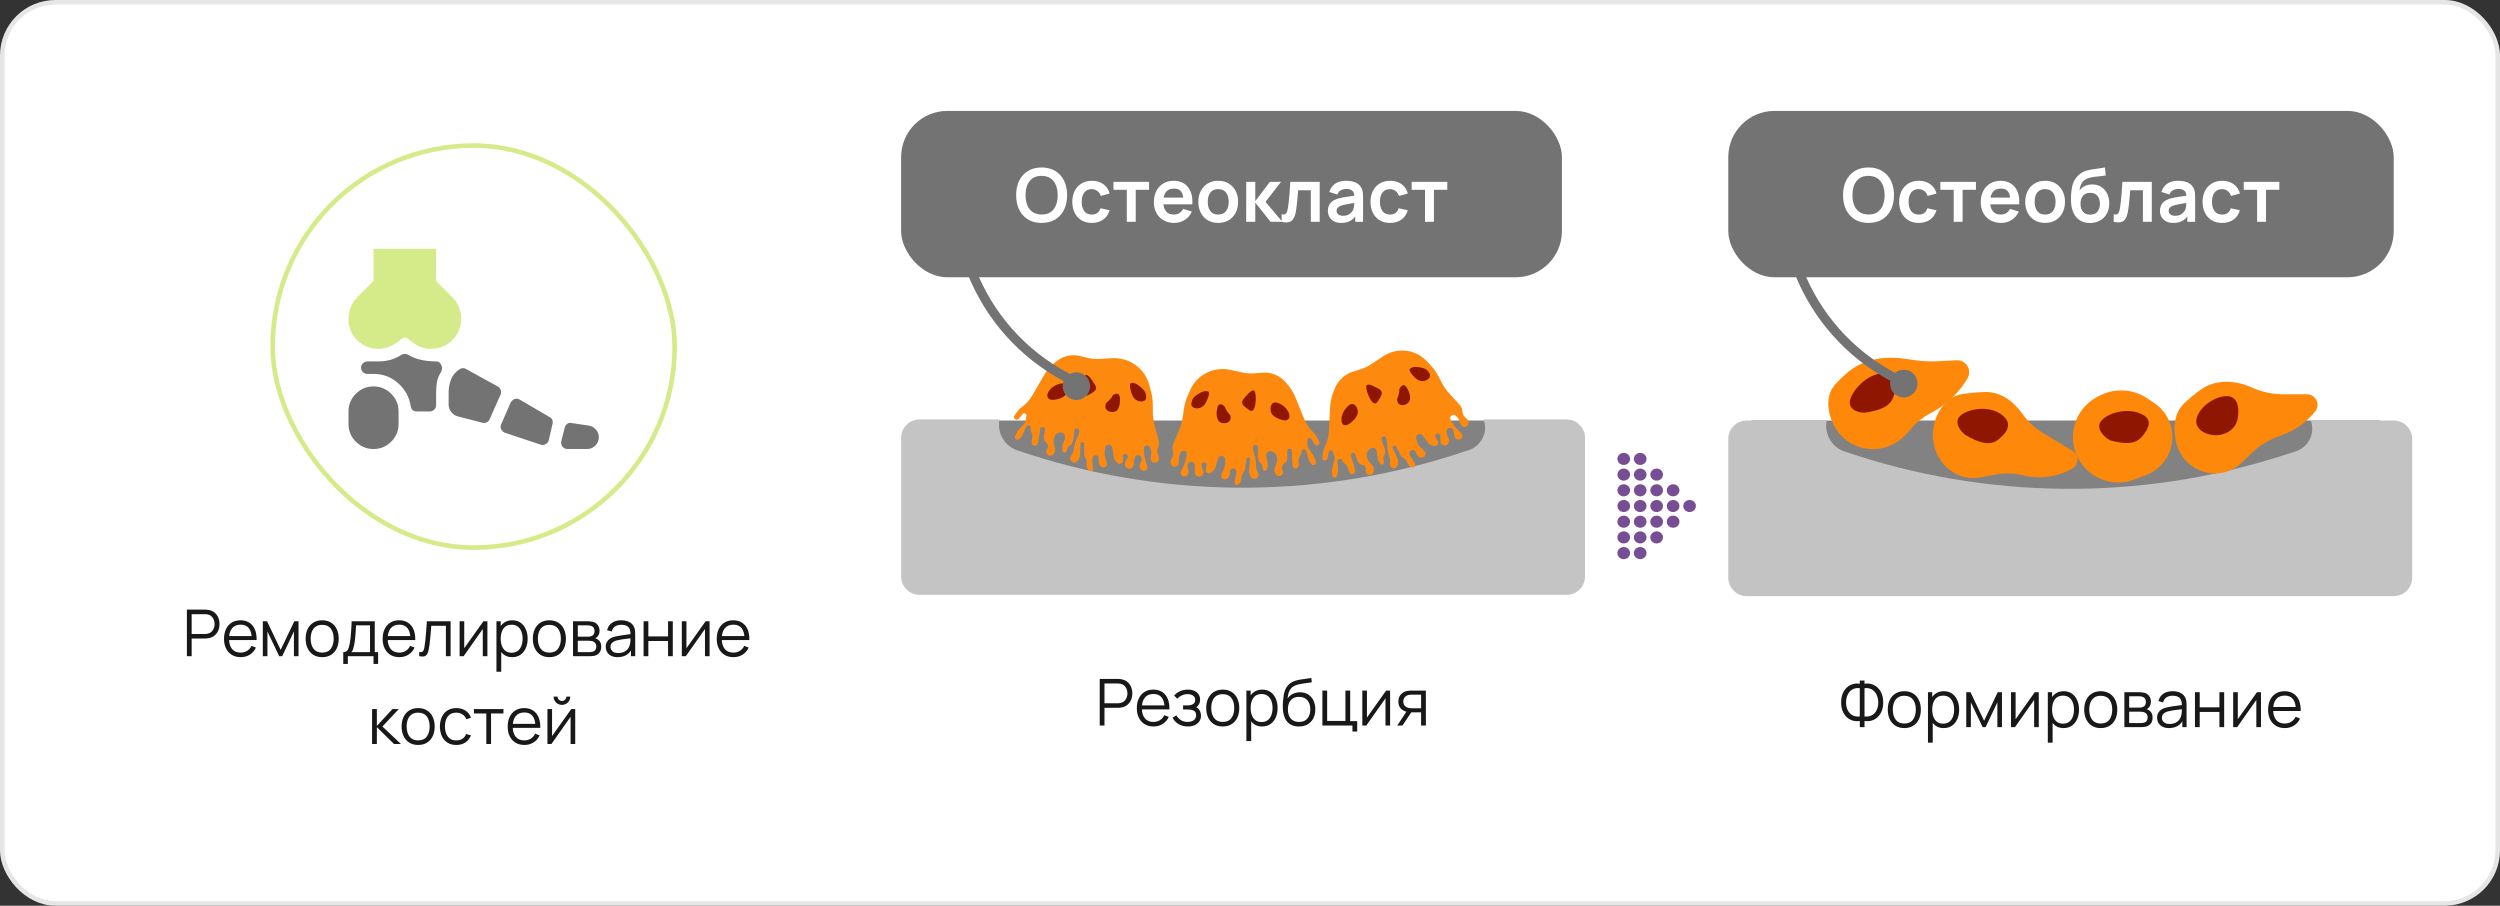 <svg width="541" height="196" viewBox="0 0 541 196" fill="none" xmlns="http://www.w3.org/2000/svg">
<rect x="0" y="0" width="541" height="196" fill="#333333" stroke="none"/>
<rect x="0.5" y="0.5" width="540" height="195" rx="11.5" fill="white"/>
<rect x="0.5" y="0.5" width="540" height="195" rx="11.5" stroke="#E6E6E6"/>
<rect x="59" y="31.5" width="87" height="87" rx="43.5" fill="white"/>
<rect x="59" y="31.5" width="87" height="87" rx="43.5" stroke="#D5EA88"/>
<path d="M82.052 75.5C80.156 75.5 78.576 74.879 77.313 73.637C76.049 72.395 75.417 70.849 75.417 69C75.417 68.142 75.575 67.308 75.891 66.495C76.207 65.683 76.681 64.96 77.313 64.328L80.833 60.807V53.834H94.375V60.807L97.896 64.328C98.528 64.96 99.002 65.672 99.318 66.463C99.634 67.253 99.792 68.077 99.792 68.933C99.792 70.783 99.16 72.34 97.896 73.604C96.632 74.868 95.052 75.5 93.156 75.5C92.299 75.5 91.486 75.32 90.719 74.959C89.951 74.597 89.252 74.146 88.62 73.604C88.439 73.469 88.281 73.344 88.146 73.231C88.01 73.117 87.83 73.061 87.604 73.063C87.288 73.063 86.95 73.243 86.589 73.604C85.957 74.146 85.246 74.586 84.457 74.923C83.668 75.261 82.867 75.453 82.052 75.5Z" fill="#D5EA88"/>
<path d="M80.833 97.167C79.343 97.167 78.067 96.636 77.006 95.574C75.944 94.513 75.414 93.238 75.416 91.75V89.042C75.416 87.552 75.947 86.277 77.008 85.215C78.07 84.153 79.345 83.623 80.833 83.625C82.322 83.625 83.598 84.156 84.66 85.218C85.721 86.279 86.251 87.554 86.249 89.042V91.75C86.249 93.24 85.719 94.515 84.657 95.577C83.595 96.639 82.32 97.169 80.833 97.167ZM127.01 97.167H122.812C122.36 97.167 121.999 96.997 121.729 96.658C121.458 96.318 121.367 95.924 121.458 95.474L122.202 92.563C122.293 92.202 122.473 91.919 122.744 91.715C123.015 91.511 123.331 91.455 123.692 91.547L127.348 92.089C127.98 92.179 128.511 92.462 128.941 92.936C129.371 93.411 129.584 93.964 129.583 94.594C129.583 95.316 129.334 95.925 128.838 96.422C128.341 96.919 127.732 97.167 127.01 97.167ZM116.989 96.219L109.27 93.646C108.909 93.511 108.638 93.262 108.458 92.901C108.277 92.54 108.277 92.179 108.458 91.818L110.489 87.146C110.669 86.785 110.952 86.525 111.337 86.366C111.721 86.207 112.093 86.241 112.452 86.469L118.952 90.261C119.223 90.396 119.416 90.599 119.529 90.87C119.643 91.141 119.654 91.434 119.562 91.75L118.749 95.271C118.659 95.632 118.433 95.915 118.072 96.119C117.711 96.323 117.35 96.356 116.989 96.219ZM104.395 91.479L99.114 90.125C98.482 89.945 97.986 89.617 97.624 89.142C97.263 88.667 97.083 88.115 97.083 87.484V84.979C97.083 83.941 97.263 82.971 97.624 82.068C97.986 81.165 98.595 80.443 99.453 79.901C99.678 79.766 99.904 79.686 100.13 79.663C100.355 79.639 100.581 79.696 100.807 79.834L107.713 83.625C108.029 83.806 108.244 84.065 108.357 84.403C108.471 84.74 108.459 85.068 108.322 85.386L105.952 90.734C105.817 91.05 105.602 91.276 105.308 91.412C105.014 91.547 104.709 91.57 104.395 91.479ZM90.176 89.042C89.815 89.042 89.522 88.94 89.296 88.736C89.07 88.532 88.935 88.273 88.89 87.959C88.574 85.927 87.66 84.245 86.149 82.913C84.638 81.58 82.866 80.915 80.833 80.917H79.478C79.117 80.917 78.801 80.781 78.531 80.511C78.26 80.24 78.124 79.924 78.124 79.563C78.124 79.202 78.26 78.886 78.531 78.615C78.801 78.344 79.117 78.209 79.478 78.209H81.916C82.819 78.209 83.676 78.096 84.489 77.87C85.301 77.644 86.091 77.283 86.859 76.787C87.084 76.651 87.333 76.584 87.603 76.584C87.874 76.584 88.123 76.651 88.348 76.787C89.251 77.328 90.222 77.701 91.26 77.905C92.298 78.109 93.336 78.21 94.374 78.209C94.916 78.209 95.3 78.491 95.525 79.056C95.751 79.621 95.683 80.174 95.322 80.714C94.916 81.346 94.657 82.023 94.545 82.745C94.433 83.467 94.376 84.212 94.374 84.979V87.688C94.374 88.049 94.239 88.365 93.968 88.636C93.697 88.906 93.381 89.042 93.02 89.042H90.176Z" fill="#737373"/>
<path d="M40.446 142V131.92H44.338C44.436 131.92 44.545 131.925 44.667 131.934C44.793 131.939 44.919 131.953 45.045 131.976C45.572 132.055 46.018 132.24 46.382 132.529C46.751 132.814 47.028 133.173 47.215 133.607C47.406 134.041 47.502 134.522 47.502 135.049C47.502 135.572 47.406 136.05 47.215 136.484C47.023 136.918 46.743 137.28 46.375 137.569C46.011 137.854 45.568 138.036 45.045 138.115C44.919 138.134 44.793 138.148 44.667 138.157C44.545 138.166 44.436 138.171 44.338 138.171H41.475V142H40.446ZM41.475 137.191H44.31C44.394 137.191 44.492 137.186 44.604 137.177C44.716 137.168 44.825 137.151 44.933 137.128C45.278 137.053 45.56 136.911 45.78 136.701C46.004 136.491 46.169 136.241 46.277 135.952C46.389 135.663 46.445 135.362 46.445 135.049C46.445 134.736 46.389 134.435 46.277 134.146C46.169 133.852 46.004 133.6 45.78 133.39C45.56 133.18 45.278 133.038 44.933 132.963C44.825 132.94 44.716 132.926 44.604 132.921C44.492 132.912 44.394 132.907 44.31 132.907H41.475V137.191ZM52.094 142.21C51.357 142.21 50.717 142.047 50.176 141.72C49.639 141.393 49.222 140.934 48.923 140.341C48.624 139.748 48.475 139.053 48.475 138.255C48.475 137.429 48.622 136.715 48.916 136.113C49.21 135.511 49.623 135.047 50.155 134.72C50.692 134.393 51.324 134.23 52.052 134.23C52.799 134.23 53.436 134.403 53.963 134.748C54.49 135.089 54.889 135.579 55.16 136.218C55.431 136.857 55.554 137.62 55.531 138.507H54.481V138.143C54.462 137.163 54.25 136.423 53.844 135.924C53.443 135.425 52.855 135.175 52.08 135.175C51.268 135.175 50.645 135.439 50.211 135.966C49.782 136.493 49.567 137.245 49.567 138.22C49.567 139.172 49.782 139.912 50.211 140.439C50.645 140.962 51.259 141.223 52.052 141.223C52.593 141.223 53.065 141.099 53.466 140.852C53.872 140.6 54.192 140.238 54.425 139.767L55.384 140.138C55.085 140.796 54.644 141.307 54.061 141.671C53.482 142.03 52.827 142.21 52.094 142.21ZM49.203 138.507V137.646H54.978V138.507H49.203ZM56.872 142V134.44H57.789L60.736 140.628L63.69 134.44H64.6V142H63.606V136.638L61.065 142H60.414L57.873 136.638V142H56.872ZM69.716 142.21C68.965 142.21 68.323 142.04 67.791 141.699C67.259 141.358 66.851 140.887 66.566 140.285C66.281 139.683 66.139 138.992 66.139 138.213C66.139 137.42 66.284 136.724 66.573 136.127C66.862 135.53 67.273 135.065 67.805 134.734C68.342 134.398 68.979 134.23 69.716 134.23C70.472 134.23 71.116 134.4 71.648 134.741C72.185 135.077 72.593 135.546 72.873 136.148C73.158 136.745 73.3 137.434 73.3 138.213C73.3 139.006 73.158 139.704 72.873 140.306C72.588 140.903 72.178 141.37 71.641 141.706C71.104 142.042 70.463 142.21 69.716 142.21ZM69.716 141.223C70.556 141.223 71.181 140.945 71.592 140.39C72.003 139.83 72.208 139.104 72.208 138.213C72.208 137.298 72 136.57 71.585 136.029C71.174 135.488 70.551 135.217 69.716 135.217C69.151 135.217 68.685 135.345 68.316 135.602C67.952 135.854 67.679 136.206 67.497 136.659C67.32 137.107 67.231 137.625 67.231 138.213C67.231 139.123 67.441 139.853 67.861 140.404C68.281 140.95 68.899 141.223 69.716 141.223ZM74.284 143.68V141.118C74.714 141.118 75.022 140.98 75.208 140.705C75.395 140.425 75.547 139.979 75.663 139.368C75.743 138.971 75.808 138.544 75.859 138.087C75.911 137.63 75.955 137.107 75.992 136.519C76.03 135.926 76.065 135.233 76.097 134.44H81.095V141.118H81.823V143.68H80.829V142H75.271V143.68H74.284ZM76.027 141.118H80.073V135.322H77.049C77.035 135.677 77.014 136.052 76.986 136.449C76.963 136.846 76.933 137.242 76.895 137.639C76.863 138.036 76.823 138.409 76.776 138.759C76.734 139.104 76.683 139.408 76.622 139.669C76.552 140.005 76.475 140.292 76.391 140.53C76.312 140.768 76.191 140.964 76.027 141.118ZM86.424 142.21C85.687 142.21 85.047 142.047 84.506 141.72C83.969 141.393 83.552 140.934 83.253 140.341C82.954 139.748 82.805 139.053 82.805 138.255C82.805 137.429 82.952 136.715 83.246 136.113C83.54 135.511 83.953 135.047 84.485 134.72C85.022 134.393 85.654 134.23 86.382 134.23C87.129 134.23 87.766 134.403 88.293 134.748C88.82 135.089 89.219 135.579 89.49 136.218C89.761 136.857 89.885 137.62 89.861 138.507H88.811V138.143C88.793 137.163 88.58 136.423 88.174 135.924C87.773 135.425 87.185 135.175 86.41 135.175C85.598 135.175 84.975 135.439 84.541 135.966C84.112 136.493 83.897 137.245 83.897 138.22C83.897 139.172 84.112 139.912 84.541 140.439C84.975 140.962 85.589 141.223 86.382 141.223C86.924 141.223 87.395 141.099 87.796 140.852C88.202 140.6 88.522 140.238 88.755 139.767L89.714 140.138C89.415 140.796 88.975 141.307 88.391 141.671C87.812 142.03 87.157 142.21 86.424 142.21ZM83.533 138.507V137.646H89.308V138.507H83.533ZM90.715 142V141.097C90.995 141.148 91.207 141.137 91.352 141.062C91.501 140.983 91.611 140.852 91.681 140.67C91.751 140.483 91.809 140.252 91.856 139.977C91.93 139.52 91.998 139.016 92.059 138.465C92.119 137.914 92.173 137.308 92.22 136.645C92.271 135.978 92.322 135.243 92.374 134.44H97.512V142H96.49V135.427H93.326C93.293 135.922 93.256 136.414 93.214 136.904C93.172 137.394 93.127 137.865 93.081 138.318C93.039 138.766 92.992 139.179 92.941 139.557C92.889 139.935 92.836 140.262 92.78 140.537C92.696 140.952 92.584 141.284 92.444 141.531C92.308 141.778 92.105 141.942 91.835 142.021C91.564 142.1 91.191 142.093 90.715 142ZM105.473 134.44V142H104.472V136.113L100.328 142H99.46V134.44H100.461V140.278L104.612 134.44H105.473ZM110.833 142.21C110.138 142.21 109.55 142.035 109.069 141.685C108.588 141.33 108.224 140.852 107.977 140.25C107.73 139.643 107.606 138.964 107.606 138.213C107.606 137.448 107.73 136.766 107.977 136.169C108.229 135.567 108.598 135.093 109.083 134.748C109.568 134.403 110.166 134.23 110.875 134.23C111.566 134.23 112.158 134.405 112.653 134.755C113.148 135.105 113.526 135.581 113.787 136.183C114.053 136.785 114.186 137.462 114.186 138.213C114.186 138.969 114.053 139.648 113.787 140.25C113.521 140.852 113.138 141.33 112.639 141.685C112.14 142.035 111.538 142.21 110.833 142.21ZM107.431 145.36V134.44H108.355V140.131H108.467V145.36H107.431ZM110.728 141.251C111.255 141.251 111.694 141.118 112.044 140.852C112.394 140.586 112.655 140.224 112.828 139.767C113.005 139.305 113.094 138.787 113.094 138.213C113.094 137.644 113.008 137.13 112.835 136.673C112.662 136.216 112.399 135.854 112.044 135.588C111.694 135.322 111.248 135.189 110.707 135.189C110.18 135.189 109.741 135.317 109.391 135.574C109.046 135.831 108.787 136.188 108.614 136.645C108.441 137.098 108.355 137.62 108.355 138.213C108.355 138.796 108.441 139.319 108.614 139.781C108.787 140.238 109.048 140.598 109.398 140.859C109.748 141.12 110.191 141.251 110.728 141.251ZM118.88 142.21C118.129 142.21 117.487 142.04 116.955 141.699C116.423 141.358 116.015 140.887 115.73 140.285C115.445 139.683 115.303 138.992 115.303 138.213C115.303 137.42 115.448 136.724 115.737 136.127C116.026 135.53 116.437 135.065 116.969 134.734C117.506 134.398 118.143 134.23 118.88 134.23C119.636 134.23 120.28 134.4 120.812 134.741C121.349 135.077 121.757 135.546 122.037 136.148C122.322 136.745 122.464 137.434 122.464 138.213C122.464 139.006 122.322 139.704 122.037 140.306C121.752 140.903 121.342 141.37 120.805 141.706C120.268 142.042 119.627 142.21 118.88 142.21ZM118.88 141.223C119.72 141.223 120.345 140.945 120.756 140.39C121.167 139.83 121.372 139.104 121.372 138.213C121.372 137.298 121.164 136.57 120.749 136.029C120.338 135.488 119.715 135.217 118.88 135.217C118.315 135.217 117.849 135.345 117.48 135.602C117.116 135.854 116.843 136.206 116.661 136.659C116.484 137.107 116.395 137.625 116.395 138.213C116.395 139.123 116.605 139.853 117.025 140.404C117.445 140.95 118.063 141.223 118.88 141.223ZM124.001 142V134.44H127.116C127.275 134.44 127.466 134.449 127.69 134.468C127.919 134.487 128.131 134.522 128.327 134.573C128.752 134.685 129.093 134.914 129.349 135.259C129.611 135.604 129.741 136.02 129.741 136.505C129.741 136.776 129.699 137.018 129.615 137.233C129.536 137.443 129.422 137.625 129.272 137.779C129.202 137.858 129.125 137.928 129.041 137.989C128.957 138.045 128.876 138.092 128.796 138.129C128.946 138.157 129.107 138.222 129.279 138.325C129.55 138.484 129.755 138.698 129.895 138.969C130.035 139.235 130.105 139.559 130.105 139.942C130.105 140.46 129.982 140.882 129.734 141.209C129.487 141.536 129.156 141.76 128.74 141.881C128.554 141.932 128.351 141.965 128.131 141.979C127.917 141.993 127.714 142 127.522 142H124.001ZM125.037 141.125H127.473C127.571 141.125 127.695 141.118 127.844 141.104C127.994 141.085 128.127 141.062 128.243 141.034C128.519 140.964 128.719 140.824 128.845 140.614C128.976 140.399 129.041 140.166 129.041 139.914C129.041 139.583 128.943 139.312 128.747 139.102C128.556 138.887 128.299 138.757 127.977 138.71C127.87 138.687 127.758 138.673 127.641 138.668C127.525 138.663 127.42 138.661 127.326 138.661H125.037V141.125ZM125.037 137.779H127.151C127.273 137.779 127.408 137.772 127.557 137.758C127.711 137.739 127.844 137.709 127.956 137.667C128.199 137.583 128.376 137.438 128.488 137.233C128.605 137.028 128.663 136.804 128.663 136.561C128.663 136.295 128.6 136.062 128.474 135.861C128.353 135.66 128.169 135.52 127.921 135.441C127.753 135.38 127.571 135.345 127.375 135.336C127.184 135.327 127.063 135.322 127.011 135.322H125.037V137.779ZM133.664 142.21C133.094 142.21 132.616 142.107 132.229 141.902C131.846 141.697 131.559 141.424 131.368 141.083C131.176 140.742 131.081 140.371 131.081 139.97C131.081 139.559 131.162 139.209 131.326 138.92C131.494 138.626 131.72 138.386 132.005 138.199C132.294 138.012 132.628 137.87 133.006 137.772C133.388 137.679 133.811 137.597 134.273 137.527C134.739 137.452 135.194 137.389 135.638 137.338C136.086 137.282 136.478 137.228 136.814 137.177L136.45 137.401C136.464 136.654 136.319 136.101 136.016 135.742C135.712 135.383 135.185 135.203 134.434 135.203C133.916 135.203 133.477 135.32 133.118 135.553C132.763 135.786 132.513 136.155 132.369 136.659L131.368 136.365C131.54 135.688 131.888 135.163 132.411 134.79C132.933 134.417 133.612 134.23 134.448 134.23C135.138 134.23 135.724 134.361 136.205 134.622C136.69 134.879 137.033 135.252 137.234 135.742C137.327 135.961 137.388 136.206 137.416 136.477C137.444 136.748 137.458 137.023 137.458 137.303V142H136.541V140.103L136.807 140.215C136.55 140.864 136.151 141.358 135.61 141.699C135.068 142.04 134.42 142.21 133.664 142.21ZM133.783 141.321C134.263 141.321 134.683 141.235 135.043 141.062C135.402 140.889 135.691 140.654 135.911 140.355C136.13 140.052 136.272 139.711 136.338 139.333C136.394 139.09 136.424 138.824 136.429 138.535C136.433 138.241 136.436 138.022 136.436 137.877L136.828 138.08C136.478 138.127 136.097 138.173 135.687 138.22C135.281 138.267 134.879 138.32 134.483 138.381C134.091 138.442 133.736 138.514 133.419 138.598C133.204 138.659 132.996 138.745 132.796 138.857C132.595 138.964 132.429 139.109 132.299 139.291C132.173 139.473 132.11 139.699 132.11 139.97C132.11 140.189 132.163 140.402 132.271 140.607C132.383 140.812 132.56 140.983 132.803 141.118C133.05 141.253 133.377 141.321 133.783 141.321ZM139.273 142V134.44H140.302V137.723H144.565V134.44H145.594V142H144.565V138.71H140.302V142H139.273ZM153.557 134.44V142H152.556V136.113L148.412 142H147.544V134.44H148.545V140.278L152.696 134.44H153.557ZM158.721 142.21C157.984 142.21 157.344 142.047 156.803 141.72C156.266 141.393 155.849 140.934 155.55 140.341C155.251 139.748 155.102 139.053 155.102 138.255C155.102 137.429 155.249 136.715 155.543 136.113C155.837 135.511 156.25 135.047 156.782 134.72C157.319 134.393 157.951 134.23 158.679 134.23C159.426 134.23 160.063 134.403 160.59 134.748C161.117 135.089 161.516 135.579 161.787 136.218C162.058 136.857 162.181 137.62 162.158 138.507H161.108V138.143C161.089 137.163 160.877 136.423 160.471 135.924C160.07 135.425 159.482 135.175 158.707 135.175C157.895 135.175 157.272 135.439 156.838 135.966C156.409 136.493 156.194 137.245 156.194 138.22C156.194 139.172 156.409 139.912 156.838 140.439C157.272 140.962 157.886 141.223 158.679 141.223C159.22 141.223 159.692 141.099 160.093 140.852C160.499 140.6 160.819 140.238 161.052 139.767L162.011 140.138C161.712 140.796 161.271 141.307 160.688 141.671C160.109 142.03 159.454 142.21 158.721 142.21ZM155.83 138.507V137.646H161.605V138.507H155.83ZM80.511 161L80.518 153.44H81.554V157.08L84.928 153.44H86.3L82.758 157.22L86.762 161H85.264L81.554 157.36V161H80.511ZM90.484 161.21C89.732 161.21 89.091 161.04 88.559 160.699C88.027 160.358 87.618 159.887 87.334 159.285C87.049 158.683 86.907 157.992 86.907 157.213C86.907 156.42 87.051 155.724 87.341 155.127C87.63 154.53 88.041 154.065 88.573 153.734C89.109 153.398 89.746 153.23 90.484 153.23C91.24 153.23 91.884 153.4 92.416 153.741C92.952 154.077 93.361 154.546 93.641 155.148C93.925 155.745 94.068 156.434 94.068 157.213C94.068 158.006 93.925 158.704 93.641 159.306C93.356 159.903 92.945 160.37 92.409 160.706C91.872 161.042 91.23 161.21 90.484 161.21ZM90.484 160.223C91.324 160.223 91.949 159.945 92.36 159.39C92.77 158.83 92.976 158.104 92.976 157.213C92.976 156.298 92.768 155.57 92.353 155.029C91.942 154.488 91.319 154.217 90.484 154.217C89.919 154.217 89.452 154.345 89.084 154.602C88.72 154.854 88.447 155.206 88.265 155.659C88.087 156.107 87.999 156.625 87.999 157.213C87.999 158.123 88.209 158.853 88.629 159.404C89.049 159.95 89.667 160.223 90.484 160.223ZM98.748 161.21C97.987 161.21 97.343 161.04 96.816 160.699C96.288 160.358 95.887 159.889 95.612 159.292C95.341 158.69 95.201 157.999 95.192 157.22C95.201 156.427 95.346 155.731 95.626 155.134C95.906 154.532 96.309 154.065 96.837 153.734C97.364 153.398 98.004 153.23 98.755 153.23C99.52 153.23 100.185 153.417 100.75 153.79C101.319 154.163 101.709 154.674 101.919 155.323L100.911 155.645C100.734 155.192 100.451 154.842 100.064 154.595C99.681 154.343 99.243 154.217 98.748 154.217C98.192 154.217 97.733 154.345 97.369 154.602C97.005 154.854 96.734 155.206 96.557 155.659C96.379 156.112 96.288 156.632 96.284 157.22C96.293 158.125 96.503 158.853 96.914 159.404C97.325 159.95 97.936 160.223 98.748 160.223C99.261 160.223 99.698 160.106 100.057 159.873C100.421 159.635 100.696 159.29 100.883 158.837L101.919 159.145C101.639 159.817 101.228 160.33 100.687 160.685C100.146 161.035 99.499 161.21 98.748 161.21ZM105.237 161V154.392H102.556V153.44H108.947V154.392H106.266V161H105.237ZM113.481 161.21C112.743 161.21 112.104 161.047 111.563 160.72C111.026 160.393 110.608 159.934 110.31 159.341C110.011 158.748 109.862 158.053 109.862 157.255C109.862 156.429 110.009 155.715 110.303 155.113C110.597 154.511 111.01 154.047 111.542 153.72C112.078 153.393 112.711 153.23 113.439 153.23C114.185 153.23 114.822 153.403 115.35 153.748C115.877 154.089 116.276 154.579 116.547 155.218C116.817 155.857 116.941 156.62 116.918 157.507H115.868V157.143C115.849 156.163 115.637 155.423 115.231 154.924C114.829 154.425 114.241 154.175 113.467 154.175C112.655 154.175 112.032 154.439 111.598 154.966C111.168 155.493 110.954 156.245 110.954 157.22C110.954 158.172 111.168 158.912 111.598 159.439C112.032 159.962 112.645 160.223 113.439 160.223C113.98 160.223 114.451 160.099 114.853 159.852C115.259 159.6 115.578 159.238 115.812 158.767L116.771 159.138C116.472 159.796 116.031 160.307 115.448 160.671C114.869 161.03 114.213 161.21 113.481 161.21ZM110.59 157.507V156.646H116.365V157.507H110.59ZM121.607 152.544C121.276 152.544 120.973 152.462 120.697 152.299C120.422 152.136 120.203 151.919 120.039 151.648C119.881 151.373 119.801 151.069 119.801 150.738H120.655C120.655 150.999 120.749 151.223 120.935 151.41C121.122 151.597 121.346 151.69 121.607 151.69C121.873 151.69 122.097 151.597 122.279 151.41C122.466 151.223 122.559 150.999 122.559 150.738H123.413C123.413 151.069 123.332 151.373 123.168 151.648C123.01 151.919 122.793 152.136 122.517 152.299C122.242 152.462 121.939 152.544 121.607 152.544ZM124.477 153.44V161H123.476V155.113L119.332 161H118.464V153.44H119.465V159.278L123.616 153.44H124.477Z" fill="#181818"/>
<rect x="200" y="91" width="138" height="36" fill="#828282"/>
<path d="M216.304 90.765H199C196.791 90.765 195 92.556 195 94.765V124.735C195 126.944 196.791 128.735 199 128.735H339C341.209 128.735 343 126.944 343 124.735V94.765C343 92.556 341.209 90.765 339 90.765H321.05C322.062 93.506 320.584 96.537 317.802 97.427L314.77 98.397C283.999 108.247 250.714 107.881 220.133 97.456C217.357 96.51 215.705 93.636 216.304 90.765Z" fill="#C4C4C4"/>
<path d="M220.381 88.778L219.553 89.889C219.396 90.1 219.398 90.388 219.557 90.597C219.789 90.902 220.246 90.907 220.485 90.608L221.279 89.614C221.394 89.47 221.581 89.405 221.761 89.448C222.004 89.506 222.161 89.743 222.119 89.99L221.949 90.996C221.898 91.297 221.759 91.578 221.551 91.802L220.389 93.05C220.248 93.201 220.133 93.375 220.05 93.565L219.681 94.409C219.59 94.615 219.64 94.855 219.803 95.009C220.011 95.205 220.337 95.201 220.54 95.001L220.986 94.562C221.09 94.459 221.175 94.337 221.235 94.203L222.052 92.38C222.138 92.189 222.329 92.065 222.539 92.065C222.866 92.065 223.116 92.357 223.066 92.68L223.034 92.891C223.012 93.031 223.032 93.174 223.092 93.302L223.24 93.621C223.399 93.963 223.452 94.344 223.391 94.716L223.258 95.522C223.248 95.587 223.246 95.652 223.252 95.717L223.268 95.867C223.324 96.409 223.974 96.655 224.375 96.285C224.478 96.191 224.548 96.065 224.576 95.928L224.776 94.926L225.13 92.794C225.16 92.612 225.289 92.462 225.464 92.404C225.815 92.288 226.165 92.582 226.111 92.948L225.986 93.799L225.901 94.533C225.853 94.946 225.995 95.358 226.288 95.652L226.526 95.892C226.865 96.234 226.903 96.772 226.616 97.158L226.568 97.222C226.323 97.551 226.34 98.007 226.61 98.317C226.988 98.749 227.672 98.706 227.992 98.23L228.149 97.997C228.314 97.752 228.372 97.45 228.31 97.161L228.028 95.85C227.959 95.528 227.974 95.194 228.071 94.88L228.187 94.506C228.323 94.07 228.685 93.742 229.133 93.65L229.359 93.604C229.794 93.515 230.234 93.736 230.421 94.139C230.527 94.366 230.54 94.624 230.457 94.86L229.939 96.344C229.887 96.495 229.864 96.655 229.874 96.815L229.915 97.519C229.929 97.767 230.134 97.96 230.381 97.96C230.596 97.96 230.784 97.814 230.835 97.605L230.962 97.094C231.03 96.819 231.218 96.589 231.474 96.467C231.682 96.368 231.846 96.196 231.937 95.985L232.141 95.511C232.233 95.296 232.293 95.067 232.317 94.834L232.486 93.198C232.508 92.984 232.656 92.804 232.862 92.741C233.233 92.627 233.598 92.934 233.55 93.319L233.504 93.694C233.495 93.764 233.477 93.832 233.451 93.896L232.765 95.555C232.604 95.943 232.492 96.35 232.43 96.766L232.328 97.464C232.297 97.677 232.223 97.881 232.112 98.065L231.724 98.707C231.456 99.149 231.613 99.725 232.069 99.97C232.501 100.202 233.039 100.047 233.281 99.621L233.552 99.145C233.671 98.936 233.736 98.701 233.743 98.461L233.809 96.059C233.812 95.945 233.863 95.837 233.95 95.762C234.213 95.536 234.621 95.723 234.621 96.07V98.176C234.621 98.376 234.664 98.574 234.749 98.756L234.929 99.142C235.098 99.505 235.186 99.901 235.186 100.302V100.879C235.186 101.067 235.243 101.25 235.35 101.404L235.596 101.755C235.767 102 236.109 102.049 236.342 101.861C236.477 101.753 236.548 101.584 236.532 101.412L236.396 99.954V99.166C236.396 98.787 236.703 98.48 237.082 98.48C237.461 98.48 237.768 98.787 237.768 99.166V100.073C237.768 100.33 237.87 100.576 238.051 100.758L238.233 100.941C238.604 101.312 239.228 101.219 239.474 100.756C239.57 100.575 239.591 100.364 239.533 100.167L239.1 98.715C239.02 98.446 238.996 98.163 239.03 97.884L239.149 96.903C239.191 96.555 239.463 96.28 239.81 96.234C240.206 96.18 240.578 96.44 240.663 96.831L240.834 97.613L241.02 98.945C241.057 99.207 241.169 99.453 241.343 99.653L241.783 100.157C242.057 100.471 242.538 100.491 242.838 100.202C242.999 100.045 243.08 99.823 243.055 99.599L242.967 98.794C242.946 98.6 243.031 98.41 243.19 98.296C243.444 98.114 243.799 98.185 243.963 98.45L243.98 98.478C244.082 98.642 244.094 98.845 244.013 99.02L243.525 100.069C243.405 100.326 243.407 100.626 243.526 100.883C243.736 101.332 244.26 101.552 244.724 101.376C245.06 101.248 245.295 100.941 245.33 100.583L245.434 99.52L245.542 99.058C245.621 98.72 245.922 98.48 246.27 98.48C246.55 98.48 246.806 98.636 246.934 98.884L246.963 98.939C247.069 99.144 247.087 99.384 247.013 99.602L246.667 100.624C246.555 100.957 246.641 101.324 246.89 101.571L246.989 101.669C247.291 101.968 247.776 101.97 248.08 101.673C248.289 101.469 248.366 101.165 248.279 100.887L247.789 99.308C247.726 99.103 247.681 98.893 247.656 98.68L247.532 97.613V97.073C247.532 96.735 247.779 96.448 248.112 96.397C248.432 96.348 248.743 96.531 248.856 96.834L249.043 97.336C249.111 97.519 249.139 97.714 249.123 97.908L249.023 99.2C249 99.505 249.14 99.801 249.393 99.975C249.789 100.249 250.334 100.145 250.6 99.743L250.648 99.671C250.82 99.414 250.854 99.089 250.742 98.801L250.558 98.332C250.377 97.871 250.382 97.358 250.571 96.9L250.627 96.765C250.818 96.303 250.852 95.791 250.724 95.308L249.874 92.114C249.605 91.103 249.469 90.062 249.469 89.016V87.688C249.469 86.623 249.326 85.563 249.044 84.537L248.694 83.261C248.254 81.659 247.316 80.238 246.016 79.204C244.499 77.996 242.588 77.394 240.652 77.513L238.092 77.671C237.128 77.731 236.161 77.645 235.223 77.416L233.71 77.046C232.176 76.672 230.556 76.93 229.214 77.761C227.834 78.674 226.684 79.893 225.855 81.325L223.349 85.651C222.852 86.509 222.193 87.262 221.409 87.869L220.842 88.307C220.668 88.442 220.512 88.601 220.381 88.778Z" fill="#FD8A0E"/>
<path d="M228.084 86.517C226.922 86.656 226.632 85.997 226.632 85.65C226.632 84.783 227.6 83.483 229.295 83.049C230.99 82.616 231.07 84.09 230.828 84.956C230.586 85.823 229.537 86.344 228.084 86.517Z" fill="#8F1701"/>
<path d="M235.509 85.477C234.431 86.025 234.27 84.731 234.298 83.643C234.313 83.046 234.449 82.031 234.702 81.489C235.186 80.449 236.154 82.009 236.88 83.136C237.607 84.263 237.042 84.697 235.509 85.477Z" fill="#8F1701"/>
<path d="M242.369 86.517C242.369 87.297 242.288 87.99 241.884 88.597C241.128 89.734 238.915 89.057 239.211 87.724C239.277 87.431 239.365 87.194 239.463 87.124C239.948 86.777 240.513 86.083 240.593 85.91C240.674 85.736 240.755 85.39 241.481 85.216C242.207 85.043 242.369 85.736 242.369 86.517Z" fill="#8F1701"/>
<path d="M247.209 84.09C248.016 84.87 247.936 85.303 248.016 85.823C248.219 87.132 246.237 87.225 245.442 86.166C245.414 86.129 245.385 86.1 245.353 86.084C245.03 85.91 244.062 83.049 244.788 82.876C245.515 82.703 246.402 83.309 247.209 84.09Z" fill="#8F1701"/>
<path d="M286.374 97.584L286.148 98.977C286.104 99.252 286.241 99.517 286.483 99.622C286.819 99.767 287.207 99.544 287.281 99.163L287.534 97.86C287.571 97.675 287.703 97.523 287.875 97.469C288.118 97.393 288.368 97.528 288.445 97.776L288.74 98.724C288.831 99.016 288.836 99.333 288.755 99.634L288.292 101.342C288.238 101.542 288.217 101.75 288.229 101.955L288.282 102.872C288.296 103.109 288.454 103.305 288.673 103.357C288.938 103.419 289.21 103.254 289.297 102.978L289.493 102.358C289.54 102.208 289.56 102.051 289.553 101.895L289.452 99.892C289.441 99.676 289.551 99.468 289.734 99.361C290.022 99.19 290.378 99.327 290.483 99.648L290.54 99.822C290.584 99.958 290.668 100.076 290.78 100.159L291.05 100.359C291.342 100.576 291.56 100.885 291.673 101.244L291.916 102.011C291.937 102.076 291.966 102.138 292.003 102.195L292.072 102.3C292.372 102.757 293.049 102.65 293.236 102.115C293.285 101.974 293.291 101.821 293.251 101.679L292.98 100.708L292.339 98.668C292.281 98.486 292.326 98.283 292.455 98.141C292.71 97.858 293.151 97.946 293.271 98.305L293.536 99.095L293.787 99.775C293.932 100.165 294.242 100.456 294.628 100.562L294.951 100.651C295.396 100.773 295.672 101.23 295.593 101.712L295.585 101.762C295.516 102.193 295.747 102.605 296.135 102.741C296.652 102.922 297.211 102.543 297.278 101.965L297.311 101.678C297.347 101.364 297.257 101.052 297.063 100.819L296.253 99.846C296.043 99.593 295.903 99.284 295.846 98.951L295.787 98.604C295.707 98.134 295.878 97.647 296.232 97.332L296.43 97.156C296.758 96.865 297.225 96.838 297.565 97.09C297.765 97.239 297.898 97.468 297.932 97.726L298.141 99.274C298.163 99.438 298.216 99.594 298.298 99.733L298.639 100.309C298.767 100.527 299.037 100.596 299.254 100.467C299.442 100.356 299.539 100.127 299.49 99.912L299.377 99.421C299.312 99.137 299.372 98.833 299.542 98.593C299.679 98.399 299.746 98.162 299.731 97.925L299.698 97.418C299.682 97.177 299.631 96.941 299.545 96.719L298.968 95.218C298.889 95.012 298.937 94.771 299.09 94.609C299.364 94.317 299.823 94.409 299.958 94.782L300.077 95.111C300.101 95.178 300.116 95.249 300.122 95.322L300.264 97.128C300.297 97.551 300.381 97.965 300.514 98.362L300.736 99.024C300.805 99.228 300.832 99.446 300.817 99.664L300.767 100.385C300.73 100.929 301.141 101.377 301.659 101.355C302.131 101.336 302.518 100.931 302.539 100.434L302.563 99.883C302.574 99.628 302.523 99.375 302.416 99.15L301.409 97.038C301.358 96.93 301.354 96.803 301.398 96.689C301.528 96.353 301.967 96.316 302.126 96.628L303.059 98.451C303.153 98.635 303.286 98.793 303.448 98.913L303.771 99.153C304.08 99.383 304.334 99.685 304.514 100.036L304.765 100.526C304.854 100.7 304.993 100.838 305.164 100.921L305.529 101.098C305.789 101.225 306.103 101.095 306.222 100.813C306.294 100.643 306.279 100.449 306.183 100.298L305.418 99.104L305.076 98.434C304.9 98.09 305.027 97.653 305.359 97.457C305.691 97.261 306.102 97.381 306.278 97.724L306.663 98.477C306.785 98.715 306.995 98.888 307.246 98.957L307.495 99.025C307.98 99.157 308.467 98.763 308.475 98.231C308.479 98.013 308.398 97.805 308.251 97.656L307.24 96.626C307.044 96.427 306.893 96.185 306.795 95.917L306.471 95.028C306.348 94.689 306.461 94.297 306.746 94.075C307.069 93.824 307.512 93.866 307.77 94.173L308.259 94.756L309.006 95.808C309.164 96.031 309.383 96.198 309.636 96.286L310.242 96.499C310.621 96.631 311.039 96.408 311.17 96.003C311.245 95.774 311.213 95.525 311.084 95.331L310.667 94.703C310.556 94.535 310.543 94.314 310.634 94.126C310.774 93.838 311.109 93.722 311.374 93.87L311.393 93.881C311.561 93.975 311.668 94.156 311.676 94.359L311.717 95.5C311.728 95.796 311.866 96.068 312.094 96.237C312.479 96.523 313.023 96.441 313.343 96.055C313.585 95.764 313.656 95.355 313.52 95.007L313.145 94.048L313.037 93.608C312.952 93.258 313.107 92.884 313.413 92.703C313.658 92.559 313.954 92.565 314.183 92.72L314.217 92.743C314.406 92.871 314.533 93.078 314.568 93.315L314.716 94.348C314.769 94.714 315.021 95.007 315.362 95.098L315.488 95.132C315.881 95.236 316.292 94.996 316.423 94.585C316.518 94.288 316.444 93.966 316.233 93.757L315.115 92.644C314.967 92.498 314.833 92.336 314.715 92.161L314.129 91.291L313.898 90.84C313.741 90.532 313.825 90.141 314.097 89.922C314.354 89.715 314.707 89.718 314.947 89.93L315.321 90.26C315.468 90.389 315.584 90.553 315.661 90.738L316.136 91.885C316.259 92.18 316.526 92.378 316.835 92.4C317.301 92.435 317.718 92.068 317.772 91.577L317.78 91.504C317.816 91.178 317.695 90.86 317.457 90.657L317.103 90.356C316.739 90.046 316.512 89.592 316.473 89.095L316.461 88.947C316.422 88.444 316.221 87.976 315.891 87.619L313.716 85.26C313.028 84.513 312.441 83.67 311.972 82.752L311.389 81.613C310.904 80.665 310.295 79.797 309.578 79.033L308.782 78.185C307.634 76.962 306.131 76.172 304.494 75.933C302.654 75.665 300.763 76.108 299.167 77.182L296.913 78.7C296.097 79.249 295.213 79.673 294.289 79.957L292.779 80.422C291.274 80.885 289.981 81.942 289.176 83.369C288.375 84.882 287.914 86.559 287.827 88.268L287.574 93.296C287.522 94.319 287.281 95.329 286.865 96.268L286.561 96.954C286.472 97.155 286.409 97.367 286.374 97.584Z" fill="#FD8A0E"/>
<path d="M292.11 91.627C291.153 92.35 290.603 91.923 290.448 91.619C290.059 90.859 290.325 89.218 291.616 87.962C292.907 86.705 293.638 87.955 293.815 88.84C293.991 89.725 293.305 90.724 292.11 91.627Z" fill="#8F1701"/>
<path d="M298.149 86.875C297.451 87.912 296.732 86.865 296.268 85.899C296.012 85.365 295.676 84.401 295.654 83.797C295.612 82.635 297.16 83.502 298.302 84.114C299.444 84.726 299.143 85.398 298.149 86.875Z" fill="#8F1701"/>
<path d="M304.628 84.238C304.978 84.922 305.218 85.572 305.136 86.312C304.98 87.733 302.717 88.246 302.389 86.875C302.325 86.608 302.303 86.378 302.354 86.273C302.623 85.719 302.807 84.819 302.8 84.625C302.793 84.431 302.708 84.085 303.267 83.558C303.826 83.03 304.278 83.554 304.628 84.238Z" fill="#8F1701"/>
<path d="M307.784 79.606C308.841 79.873 308.964 80.294 309.268 80.708C310.043 81.765 308.339 82.873 307.17 82.342C307.127 82.323 307.087 82.312 307.051 82.314C306.69 82.329 304.559 80.323 305.118 79.795C305.677 79.267 306.727 79.34 307.784 79.606Z" fill="#8F1701"/>
<path d="M284.799 94.312L285.469 95.538C285.596 95.772 285.556 96.059 285.37 96.241C285.1 96.507 284.648 96.442 284.452 96.109L283.799 95.001C283.704 94.841 283.527 94.748 283.344 94.763C283.095 94.783 282.908 94.994 282.917 95.246L282.951 96.266C282.961 96.572 283.06 96.871 283.237 97.124L284.221 98.54C284.34 98.711 284.429 98.9 284.486 99.1L284.739 99.992C284.801 100.21 284.72 100.442 284.537 100.569C284.305 100.73 283.985 100.677 283.811 100.447L283.428 99.944C283.338 99.825 283.27 99.691 283.228 99.549L282.664 97.621C282.604 97.417 282.432 97.266 282.224 97.233C281.9 97.183 281.614 97.434 281.62 97.763L281.624 97.973C281.627 98.115 281.588 98.254 281.511 98.373L281.322 98.665C281.119 98.979 281.016 99.348 281.027 99.726L281.05 100.543C281.052 100.609 281.045 100.674 281.03 100.738L280.995 100.882C280.867 101.41 280.191 101.555 279.844 101.127C279.754 101.017 279.701 100.882 279.692 100.741L279.628 99.719L279.562 97.556C279.557 97.371 279.449 97.202 279.284 97.118C278.952 96.949 278.566 97.187 278.571 97.558L278.581 98.418L278.567 99.157C278.56 99.573 278.364 99.959 278.035 100.205L277.767 100.406C277.386 100.691 277.276 101.219 277.509 101.644L277.546 101.713C277.746 102.078 277.667 102.529 277.358 102.794C276.927 103.164 276.257 103.016 276.004 102.496L275.88 102.241C275.749 101.971 275.732 101.662 275.833 101.385L276.286 100.133C276.397 99.825 276.427 99.492 276.372 99.165L276.308 98.781C276.232 98.326 275.917 97.945 275.486 97.785L275.266 97.704C274.848 97.549 274.386 97.7 274.147 98.07C274.012 98.278 273.964 98.533 274.014 98.78L274.328 100.326C274.36 100.484 274.361 100.647 274.33 100.804L274.196 101.493C274.149 101.736 273.92 101.896 273.675 101.858C273.462 101.825 273.297 101.651 273.273 101.436L273.216 100.913C273.185 100.629 273.03 100.372 272.793 100.212C272.601 100.082 272.461 99.887 272.399 99.663L272.261 99.164C272.198 98.936 272.17 98.7 272.177 98.465L272.228 96.822C272.235 96.606 272.113 96.405 271.917 96.311C271.565 96.141 271.163 96.389 271.159 96.779L271.155 97.155C271.154 97.225 271.163 97.295 271.181 97.364L271.638 99.11C271.745 99.519 271.802 99.939 271.807 100.36L271.815 101.067C271.818 101.283 271.863 101.496 271.949 101.696L272.246 102.387C272.452 102.867 272.219 103.416 271.734 103.588C271.277 103.751 270.767 103.515 270.584 103.056L270.38 102.543C270.29 102.317 270.256 102.074 270.282 101.834L270.537 99.449C270.549 99.335 270.513 99.22 270.437 99.132C270.206 98.868 269.778 98.991 269.732 99.335L269.451 101.417C269.424 101.616 269.354 101.806 269.246 101.973L269.017 102.327C268.801 102.66 268.661 103.039 268.608 103.436L268.531 104.005C268.506 104.192 268.424 104.365 268.297 104.501L268.008 104.81C267.806 105.026 267.461 105.022 267.256 104.801C267.137 104.672 267.089 104.494 267.128 104.325L267.456 102.904L267.561 102.126C267.612 101.75 267.349 101.398 266.974 101.34C266.6 101.281 266.254 101.539 266.204 101.915L266.083 102.808C266.049 103.064 265.914 103.293 265.71 103.446L265.504 103.599C265.089 103.909 264.486 103.721 264.304 103.225C264.232 103.03 264.24 102.817 264.324 102.631L264.946 101.262C265.061 101.007 265.123 100.731 265.126 100.449L265.14 99.463C265.144 99.111 264.912 98.796 264.575 98.696C264.189 98.582 263.787 98.783 263.65 99.158L263.377 99.903L263.015 101.191C262.944 101.446 262.799 101.673 262.599 101.845L262.097 102.275C261.784 102.544 261.307 102.49 261.049 102.157C260.91 101.977 260.86 101.744 260.914 101.525L261.108 100.745C261.155 100.555 261.096 100.353 260.954 100.216C260.727 99.997 260.367 100.012 260.168 100.25L260.148 100.274C260.026 100.42 259.986 100.621 260.044 100.807L260.386 101.918C260.47 102.191 260.429 102.488 260.275 102.725C260.008 103.138 259.461 103.273 259.026 103.028C258.71 102.85 258.518 102.508 258.531 102.147L258.57 101.082L258.525 100.61C258.492 100.262 258.225 99.977 257.881 99.924C257.604 99.88 257.33 99.996 257.169 100.222L257.135 100.271C257.002 100.458 256.952 100.692 256.996 100.921L257.202 101.982C257.269 102.33 257.133 102.681 256.853 102.888L256.743 102.97C256.405 103.219 255.926 103.146 255.665 102.806C255.485 102.571 255.449 102.257 255.573 101.993L256.267 100.509C256.358 100.316 256.43 100.115 256.483 99.907L256.748 98.871L256.82 98.338C256.865 98.003 256.66 97.68 256.336 97.578C256.026 97.48 255.694 97.613 255.541 97.897L255.29 98.363C255.198 98.534 255.145 98.723 255.134 98.919L255.061 100.209C255.043 100.517 254.864 100.789 254.59 100.923C254.161 101.132 253.638 100.945 253.427 100.507L253.39 100.429C253.255 100.147 253.264 99.819 253.414 99.55L253.658 99.116C253.898 98.687 253.962 98.179 253.836 97.697L253.799 97.555C253.671 97.068 253.706 96.556 253.898 96.098L255.165 93.067C255.566 92.109 255.84 91.099 255.98 90.064L256.157 88.752C256.299 87.697 256.583 86.669 256.999 85.695L257.512 84.496C258.164 82.974 259.285 81.708 260.712 80.883C262.372 79.924 264.339 79.623 266.234 80.038L268.755 80.591C269.7 80.799 270.669 80.862 271.627 80.78L273.176 80.648C274.743 80.513 276.311 81.018 277.529 82.048C278.772 83.164 279.748 84.549 280.378 86.096L282.278 90.759C282.656 91.686 283.208 92.533 283.903 93.255L284.405 93.776C284.56 93.936 284.692 94.117 284.799 94.312Z" fill="#FD8A0E"/>
<path d="M277.478 90.888C278.609 91.204 278.985 90.597 279.031 90.254C279.147 89.396 278.362 87.96 276.743 87.269C275.124 86.579 274.847 88.025 274.971 88.92C275.094 89.816 276.063 90.492 277.478 90.888Z" fill="#8F1701"/>
<path d="M270.268 88.713C271.262 89.422 271.594 88.167 271.712 87.086C271.776 86.492 271.777 85.466 271.6 84.891C271.26 83.787 270.093 85.182 269.223 86.186C268.354 87.189 268.855 87.705 270.268 88.713Z" fill="#8F1701"/>
<path d="M263.342 88.686C263.238 89.458 263.225 90.157 263.544 90.819C264.141 92.064 266.422 91.731 266.305 90.362C266.28 90.064 266.224 89.818 266.136 89.734C265.703 89.316 265.237 88.543 265.18 88.359C265.124 88.175 265.09 87.819 264.395 87.536C263.699 87.252 263.447 87.913 263.342 88.686Z" fill="#8F1701"/>
<path d="M258.873 85.537C257.97 86.185 257.992 86.626 257.843 87.129C257.467 88.394 259.417 88.791 260.344 87.865C260.377 87.832 260.41 87.809 260.444 87.797C260.786 87.675 262.127 84.993 261.431 84.71C260.735 84.426 259.776 84.89 258.873 85.537Z" fill="#8F1701"/>
<rect x="379" y="91" width="136" height="36" fill="#828282"/>
<path d="M395.304 91H378C375.791 91 374 92.791 374 95V125C374 127.209 375.791 129 378 129H518C520.209 129 522 127.209 522 125V95C522 92.791 520.209 91 518 91H500.05C501.062 93.743 499.583 96.776 496.799 97.668L493.776 98.636C463.002 108.494 429.719 108.131 399.136 97.697C396.357 96.749 394.705 93.874 395.304 91Z" fill="#C3C3C3"/>
<path d="M399.566 80.806C398.714 81.563 397.885 82.367 397.146 83.188C395.391 85.137 395.302 87.91 396.167 90.386L396.314 90.809C397.58 94.434 400.896 96.947 404.728 97.184C407.635 97.365 410.465 96.207 412.412 94.04L413.831 92.461C414.883 91.29 416.127 90.306 417.508 89.551L418.335 89.099C421.41 87.416 423.984 84.918 425.764 81.898C426.817 80.113 425.468 77.859 423.398 77.966L419.404 78.171C417.767 78.255 416.127 78.185 414.503 77.961L411.837 77.592C407.443 76.985 402.88 77.858 399.566 80.806Z" fill="#FD8809"/>
<path d="M429.613 84.834C427.944 84.873 426.151 85.036 424.499 85.309C422.057 85.712 420.156 87.614 419.137 90.032L419.051 90.234C417.535 93.831 418.282 98.063 420.918 100.814C422.925 102.908 425.746 103.839 428.5 103.315L431.742 102.698C433.633 102.339 435.571 102.369 437.452 102.788L438.19 102.953C441.665 103.726 445.281 103.189 448.43 101.43C449.875 100.623 449.909 98.413 448.489 97.555L442.049 93.664C440.332 92.627 438.832 91.222 437.641 89.537C435.675 86.754 432.862 84.757 429.613 84.834Z" fill="#FD8809"/>
<path d="M476.139 84.395C474.988 85.238 473.838 86.174 472.808 87.116C470.992 88.776 470.335 91.303 470.621 93.811L470.716 94.643C471.134 98.311 473.807 101.367 477.356 102.233C480.092 102.9 482.938 102.157 484.952 100.248L487.597 97.742C489.002 96.412 490.65 95.372 492.456 94.679L494.26 93.986C496.932 92.96 499.272 91.234 501.048 88.979C502.192 87.525 501.111 85.326 499.252 85.326L494.111 85.326C491.802 85.326 489.504 84.834 487.367 83.882C483.61 82.209 479.386 82.018 476.139 84.395Z" fill="#FD8809"/>
<path d="M454.001 85.809L453.568 86.054C447.852 89.282 446.856 97.104 451.582 101.661C454.31 104.293 458.311 105.117 461.858 103.779L464.397 102.821C466.354 102.082 467.985 100.673 469 98.843C471.225 94.83 470.004 89.782 466.192 87.229L464.676 86.214C461.48 84.074 457.351 83.917 454.001 85.809Z" fill="#FD8809"/>
<path d="M409.749 85.847C409.022 88.015 406.682 88.882 403.454 89.316C402.513 89.316 400.565 88.935 400.307 87.408C399.984 85.5 403.454 81.076 407.166 80.816C410.878 80.555 410.475 83.678 409.749 85.847Z" fill="#8F1701"/>
<path d="M432.25 95.252C430.479 96.552 428.11 95.781 425.258 94.099C424.495 93.506 423.125 91.97 423.748 90.57C424.527 88.82 429.75 87.421 432.9 89.548C436.05 91.675 434.021 93.952 432.25 95.252Z" fill="#8F1701"/>
<path d="M484.233 90.617C483.824 92.88 481.625 94.269 479.31 94.173C477.548 94.101 475.829 93.297 475.356 91.831C474.765 89.999 477.132 86.715 480.763 85.847C484.394 84.978 484.642 88.355 484.233 90.617Z" fill="#8F1701"/>
<path d="M463.574 94.434C462.169 96.175 459.871 96.155 456.715 95.308C455.837 94.944 454.023 93.442 454.294 91.918C454.633 90.013 459.147 88.116 462.696 89.313C466.246 90.509 464.979 92.693 463.574 94.434Z" fill="#8F1701"/>
<path d="M402.459 157.348V156.011C401.941 156.099 401.439 156.076 400.954 155.941C400.473 155.801 400.042 155.56 399.659 155.22C399.281 154.874 398.98 154.433 398.756 153.897C398.532 153.355 398.42 152.723 398.42 152C398.42 151.276 398.532 150.644 398.756 150.103C398.98 149.561 399.281 149.118 399.659 148.773C400.042 148.423 400.473 148.18 400.954 148.045C401.439 147.905 401.941 147.879 402.459 147.968V147.268H403.481V147.968C403.999 147.879 404.501 147.905 404.986 148.045C405.471 148.18 405.903 148.423 406.281 148.773C406.664 149.118 406.967 149.561 407.191 150.103C407.415 150.644 407.527 151.276 407.527 152C407.527 152.723 407.415 153.355 407.191 153.897C406.967 154.433 406.664 154.874 406.281 155.22C405.903 155.56 405.471 155.801 404.986 155.941C404.501 156.076 403.999 156.099 403.481 156.011V157.348H402.459ZM402.459 155.031V148.927C402.016 148.861 401.61 148.894 401.241 149.025C400.877 149.151 400.564 149.354 400.303 149.634C400.042 149.914 399.839 150.257 399.694 150.663C399.554 151.064 399.484 151.51 399.484 152C399.484 152.49 399.554 152.935 399.694 153.337C399.839 153.733 400.042 154.069 400.303 154.345C400.564 154.62 400.877 154.818 401.241 154.94C401.61 155.061 402.016 155.091 402.459 155.031ZM403.481 155.031C403.929 155.091 404.335 155.061 404.699 154.94C405.063 154.814 405.376 154.615 405.637 154.345C405.903 154.069 406.106 153.733 406.246 153.337C406.391 152.94 406.463 152.501 406.463 152.021C406.463 151.535 406.391 151.092 406.246 150.691C406.106 150.285 405.903 149.939 405.637 149.655C405.376 149.37 405.063 149.162 404.699 149.032C404.335 148.896 403.929 148.861 403.481 148.927V155.031ZM412.09 157.558C411.339 157.558 410.697 157.387 410.165 157.047C409.633 156.706 409.225 156.235 408.94 155.633C408.655 155.031 408.513 154.34 408.513 153.561C408.513 152.767 408.658 152.072 408.947 151.475C409.236 150.877 409.647 150.413 410.179 150.082C410.716 149.746 411.353 149.578 412.09 149.578C412.846 149.578 413.49 149.748 414.022 150.089C414.559 150.425 414.967 150.894 415.247 151.496C415.532 152.093 415.674 152.781 415.674 153.561C415.674 154.354 415.532 155.052 415.247 155.654C414.962 156.251 414.552 156.718 414.015 157.054C413.478 157.39 412.837 157.558 412.09 157.558ZM412.09 156.571C412.93 156.571 413.555 156.293 413.966 155.738C414.377 155.178 414.582 154.452 414.582 153.561C414.582 152.646 414.374 151.918 413.959 151.377C413.548 150.835 412.925 150.565 412.09 150.565C411.525 150.565 411.059 150.693 410.69 150.95C410.326 151.202 410.053 151.554 409.871 152.007C409.694 152.455 409.605 152.973 409.605 153.561C409.605 154.471 409.815 155.201 410.235 155.752C410.655 156.298 411.273 156.571 412.09 156.571ZM420.613 157.558C419.918 157.558 419.33 157.383 418.849 157.033C418.369 156.678 418.005 156.2 417.757 155.598C417.51 154.991 417.386 154.312 417.386 153.561C417.386 152.795 417.51 152.114 417.757 151.517C418.009 150.915 418.378 150.441 418.863 150.096C419.349 149.75 419.946 149.578 420.655 149.578C421.346 149.578 421.939 149.753 422.433 150.103C422.928 150.453 423.306 150.929 423.567 151.531C423.833 152.133 423.966 152.809 423.966 153.561C423.966 154.317 423.833 154.996 423.567 155.598C423.301 156.2 422.919 156.678 422.419 157.033C421.92 157.383 421.318 157.558 420.613 157.558ZM417.211 160.708V149.788H418.135V155.479H418.247V160.708H417.211ZM420.508 156.599C421.036 156.599 421.474 156.466 421.824 156.2C422.174 155.934 422.436 155.572 422.608 155.115C422.786 154.653 422.874 154.135 422.874 153.561C422.874 152.991 422.788 152.478 422.615 152.021C422.443 151.563 422.179 151.202 421.824 150.936C421.474 150.67 421.029 150.537 420.487 150.537C419.96 150.537 419.521 150.665 419.171 150.922C418.826 151.178 418.567 151.535 418.394 151.993C418.222 152.445 418.135 152.968 418.135 153.561C418.135 154.144 418.222 154.667 418.394 155.129C418.567 155.586 418.828 155.945 419.178 156.207C419.528 156.468 419.972 156.599 420.508 156.599ZM425.496 157.348V149.788H426.413L429.36 155.976L432.314 149.788H433.224V157.348H432.23V151.986L429.689 157.348H429.038L426.497 151.986V157.348H425.496ZM441.189 149.788V157.348H440.188V151.461L436.044 157.348H435.176V149.788H436.177V155.626L440.328 149.788H441.189ZM446.549 157.558C445.853 157.558 445.265 157.383 444.785 157.033C444.304 156.678 443.94 156.2 443.693 155.598C443.445 154.991 443.322 154.312 443.322 153.561C443.322 152.795 443.445 152.114 443.693 151.517C443.945 150.915 444.313 150.441 444.799 150.096C445.284 149.75 445.881 149.578 446.591 149.578C447.281 149.578 447.874 149.753 448.369 150.103C448.863 150.453 449.241 150.929 449.503 151.531C449.769 152.133 449.902 152.809 449.902 153.561C449.902 154.317 449.769 154.996 449.503 155.598C449.237 156.2 448.854 156.678 448.355 157.033C447.855 157.383 447.253 157.558 446.549 157.558ZM443.147 160.708V149.788H444.071V155.479H444.183V160.708H443.147ZM446.444 156.599C446.971 156.599 447.41 156.466 447.76 156.2C448.11 155.934 448.371 155.572 448.544 155.115C448.721 154.653 448.81 154.135 448.81 153.561C448.81 152.991 448.723 152.478 448.551 152.021C448.378 151.563 448.114 151.202 447.76 150.936C447.41 150.67 446.964 150.537 446.423 150.537C445.895 150.537 445.457 150.665 445.107 150.922C444.761 151.178 444.502 151.535 444.33 151.993C444.157 152.445 444.071 152.968 444.071 153.561C444.071 154.144 444.157 154.667 444.33 155.129C444.502 155.586 444.764 155.945 445.114 156.207C445.464 156.468 445.907 156.599 446.444 156.599ZM454.596 157.558C453.845 157.558 453.203 157.387 452.671 157.047C452.139 156.706 451.731 156.235 451.446 155.633C451.161 155.031 451.019 154.34 451.019 153.561C451.019 152.767 451.164 152.072 451.453 151.475C451.742 150.877 452.153 150.413 452.685 150.082C453.222 149.746 453.859 149.578 454.596 149.578C455.352 149.578 455.996 149.748 456.528 150.089C457.065 150.425 457.473 150.894 457.753 151.496C458.038 152.093 458.18 152.781 458.18 153.561C458.18 154.354 458.038 155.052 457.753 155.654C457.468 156.251 457.058 156.718 456.521 157.054C455.984 157.39 455.343 157.558 454.596 157.558ZM454.596 156.571C455.436 156.571 456.061 156.293 456.472 155.738C456.883 155.178 457.088 154.452 457.088 153.561C457.088 152.646 456.88 151.918 456.465 151.377C456.054 150.835 455.431 150.565 454.596 150.565C454.031 150.565 453.565 150.693 453.196 150.95C452.832 151.202 452.559 151.554 452.377 152.007C452.2 152.455 452.111 152.973 452.111 153.561C452.111 154.471 452.321 155.201 452.741 155.752C453.161 156.298 453.779 156.571 454.596 156.571ZM459.717 157.348V149.788H462.832C462.991 149.788 463.182 149.797 463.406 149.816C463.635 149.834 463.847 149.869 464.043 149.921C464.468 150.033 464.808 150.261 465.065 150.607C465.326 150.952 465.457 151.367 465.457 151.853C465.457 152.123 465.415 152.366 465.331 152.581C465.252 152.791 465.137 152.973 464.988 153.127C464.918 153.206 464.841 153.276 464.757 153.337C464.673 153.393 464.591 153.439 464.512 153.477C464.661 153.505 464.822 153.57 464.995 153.673C465.266 153.831 465.471 154.046 465.611 154.317C465.751 154.583 465.821 154.907 465.821 155.29C465.821 155.808 465.697 156.23 465.45 156.557C465.203 156.883 464.871 157.107 464.456 157.229C464.269 157.28 464.066 157.313 463.847 157.327C463.632 157.341 463.429 157.348 463.238 157.348H459.717ZM460.753 156.473H463.189C463.287 156.473 463.411 156.466 463.56 156.452C463.709 156.433 463.842 156.41 463.959 156.382C464.234 156.312 464.435 156.172 464.561 155.962C464.692 155.747 464.757 155.514 464.757 155.262C464.757 154.93 464.659 154.66 464.463 154.45C464.272 154.235 464.015 154.104 463.693 154.058C463.586 154.034 463.474 154.02 463.357 154.016C463.24 154.011 463.135 154.009 463.042 154.009H460.753V156.473ZM460.753 153.127H462.867C462.988 153.127 463.124 153.12 463.273 153.106C463.427 153.087 463.56 153.057 463.672 153.015C463.915 152.931 464.092 152.786 464.204 152.581C464.321 152.375 464.379 152.151 464.379 151.909C464.379 151.643 464.316 151.409 464.19 151.209C464.069 151.008 463.884 150.868 463.637 150.789C463.469 150.728 463.287 150.693 463.091 150.684C462.9 150.674 462.778 150.67 462.727 150.67H460.753V153.127ZM469.379 157.558C468.81 157.558 468.332 157.455 467.944 157.25C467.562 157.044 467.275 156.771 467.083 156.431C466.892 156.09 466.796 155.719 466.796 155.318C466.796 154.907 466.878 154.557 467.041 154.268C467.209 153.974 467.436 153.733 467.72 153.547C468.01 153.36 468.343 153.218 468.721 153.12C469.104 153.026 469.526 152.945 469.988 152.875C470.455 152.8 470.91 152.737 471.353 152.686C471.801 152.63 472.193 152.576 472.529 152.525L472.165 152.749C472.179 152.002 472.035 151.449 471.731 151.09C471.428 150.73 470.901 150.551 470.149 150.551C469.631 150.551 469.193 150.667 468.833 150.901C468.479 151.134 468.229 151.503 468.084 152.007L467.083 151.713C467.256 151.036 467.604 150.511 468.126 150.138C468.649 149.764 469.328 149.578 470.163 149.578C470.854 149.578 471.44 149.708 471.92 149.97C472.406 150.226 472.749 150.6 472.949 151.09C473.043 151.309 473.103 151.554 473.131 151.825C473.159 152.095 473.173 152.371 473.173 152.651V157.348H472.256V155.451L472.522 155.563C472.266 156.211 471.867 156.706 471.325 157.047C470.784 157.387 470.135 157.558 469.379 157.558ZM469.498 156.669C469.979 156.669 470.399 156.582 470.758 156.41C471.118 156.237 471.407 156.001 471.626 155.703C471.846 155.399 471.988 155.059 472.053 154.681C472.109 154.438 472.14 154.172 472.144 153.883C472.149 153.589 472.151 153.369 472.151 153.225L472.543 153.428C472.193 153.474 471.813 153.521 471.402 153.568C470.996 153.614 470.595 153.668 470.198 153.729C469.806 153.789 469.452 153.862 469.134 153.946C468.92 154.006 468.712 154.093 468.511 154.205C468.311 154.312 468.145 154.457 468.014 154.639C467.888 154.821 467.825 155.047 467.825 155.318C467.825 155.537 467.879 155.749 467.986 155.955C468.098 156.16 468.276 156.33 468.518 156.466C468.766 156.601 469.092 156.669 469.498 156.669ZM474.989 157.348V149.788H476.018V153.071H480.281V149.788H481.31V157.348H480.281V154.058H476.018V157.348H474.989ZM489.273 149.788V157.348H488.272V151.461L484.128 157.348H483.26V149.788H484.261V155.626L488.412 149.788H489.273ZM494.437 157.558C493.699 157.558 493.06 157.394 492.519 157.068C491.982 156.741 491.564 156.281 491.266 155.689C490.967 155.096 490.818 154.401 490.818 153.603C490.818 152.777 490.965 152.063 491.259 151.461C491.553 150.859 491.966 150.394 492.498 150.068C493.034 149.741 493.667 149.578 494.395 149.578C495.141 149.578 495.778 149.75 496.306 150.096C496.833 150.436 497.232 150.926 497.503 151.566C497.773 152.205 497.897 152.968 497.874 153.855H496.824V153.491C496.805 152.511 496.593 151.771 496.187 151.272C495.785 150.772 495.197 150.523 494.423 150.523C493.611 150.523 492.988 150.786 492.554 151.314C492.124 151.841 491.91 152.592 491.91 153.568C491.91 154.52 492.124 155.259 492.554 155.787C492.988 156.309 493.601 156.571 494.395 156.571C494.936 156.571 495.407 156.447 495.809 156.2C496.215 155.948 496.534 155.586 496.768 155.115L497.727 155.486C497.428 156.144 496.987 156.655 496.404 157.019C495.825 157.378 495.169 157.558 494.437 157.558ZM491.546 153.855V152.994H497.321V153.855H491.546Z" fill="#181818"/>
<path d="M237.98 157V146.92H241.872C241.97 146.92 242.08 146.925 242.201 146.934C242.327 146.939 242.453 146.953 242.579 146.976C243.106 147.055 243.552 147.24 243.916 147.529C244.285 147.814 244.562 148.173 244.749 148.607C244.94 149.041 245.036 149.522 245.036 150.049C245.036 150.572 244.94 151.05 244.749 151.484C244.558 151.918 244.278 152.28 243.909 152.569C243.545 152.854 243.102 153.036 242.579 153.115C242.453 153.134 242.327 153.148 242.201 153.157C242.08 153.166 241.97 153.171 241.872 153.171H239.009V157H237.98ZM239.009 152.191H241.844C241.928 152.191 242.026 152.186 242.138 152.177C242.25 152.168 242.36 152.151 242.467 152.128C242.812 152.053 243.095 151.911 243.314 151.701C243.538 151.491 243.704 151.241 243.811 150.952C243.923 150.663 243.979 150.362 243.979 150.049C243.979 149.736 243.923 149.435 243.811 149.146C243.704 148.852 243.538 148.6 243.314 148.39C243.095 148.18 242.812 148.038 242.467 147.963C242.36 147.94 242.25 147.926 242.138 147.921C242.026 147.912 241.928 147.907 241.844 147.907H239.009V152.191ZM249.628 157.21C248.891 157.21 248.252 157.047 247.71 156.72C247.174 156.393 246.756 155.934 246.457 155.341C246.159 154.748 246.009 154.053 246.009 153.255C246.009 152.429 246.156 151.715 246.45 151.113C246.744 150.511 247.157 150.047 247.689 149.72C248.226 149.393 248.858 149.23 249.586 149.23C250.333 149.23 250.97 149.403 251.497 149.748C252.025 150.089 252.424 150.579 252.694 151.218C252.965 151.857 253.089 152.62 253.065 153.507H252.015V153.143C251.997 152.163 251.784 151.423 251.378 150.924C250.977 150.425 250.389 150.175 249.614 150.175C248.802 150.175 248.179 150.439 247.745 150.966C247.316 151.493 247.101 152.245 247.101 153.22C247.101 154.172 247.316 154.912 247.745 155.439C248.179 155.962 248.793 156.223 249.586 156.223C250.128 156.223 250.599 156.099 251 155.852C251.406 155.6 251.726 155.238 251.959 154.767L252.918 155.138C252.62 155.796 252.179 156.307 251.595 156.671C251.017 157.03 250.361 157.21 249.628 157.21ZM246.737 153.507V152.646H252.512V153.507H246.737ZM257.068 157.21C256.308 157.21 255.643 157.044 255.073 156.713C254.509 156.377 254.063 155.913 253.736 155.32L254.562 154.795C254.838 155.262 255.181 155.616 255.591 155.859C256.002 156.102 256.473 156.223 257.005 156.223C257.561 156.223 258.006 156.095 258.342 155.838C258.678 155.581 258.846 155.229 258.846 154.781C258.846 154.473 258.774 154.228 258.629 154.046C258.489 153.864 258.275 153.733 257.985 153.654C257.701 153.575 257.344 153.535 256.914 153.535H256.018V152.653H256.9C257.423 152.653 257.843 152.56 258.16 152.373C258.482 152.182 258.643 151.883 258.643 151.477C258.643 151.048 258.482 150.73 258.16 150.525C257.843 150.315 257.463 150.21 257.019 150.21C256.571 150.21 256.147 150.303 255.745 150.49C255.349 150.672 255.015 150.908 254.744 151.197L254.086 150.504C254.464 150.089 254.905 149.774 255.409 149.559C255.918 149.34 256.48 149.23 257.096 149.23C257.582 149.23 258.02 149.316 258.412 149.489C258.809 149.657 259.122 149.904 259.35 150.231C259.584 150.558 259.7 150.95 259.7 151.407C259.7 151.836 259.595 152.207 259.385 152.52C259.18 152.833 258.888 153.092 258.51 153.297L258.454 152.912C258.781 152.973 259.052 153.103 259.266 153.304C259.481 153.505 259.64 153.745 259.742 154.025C259.845 154.305 259.896 154.59 259.896 154.879C259.896 155.36 259.77 155.775 259.518 156.125C259.271 156.47 258.933 156.739 258.503 156.93C258.079 157.117 257.6 157.21 257.068 157.21ZM264.598 157.21C263.847 157.21 263.205 157.04 262.673 156.699C262.141 156.358 261.733 155.887 261.448 155.285C261.163 154.683 261.021 153.992 261.021 153.213C261.021 152.42 261.166 151.724 261.455 151.127C261.744 150.53 262.155 150.065 262.687 149.734C263.224 149.398 263.861 149.23 264.598 149.23C265.354 149.23 265.998 149.4 266.53 149.741C267.067 150.077 267.475 150.546 267.755 151.148C268.04 151.745 268.182 152.434 268.182 153.213C268.182 154.006 268.04 154.704 267.755 155.306C267.47 155.903 267.06 156.37 266.523 156.706C265.986 157.042 265.345 157.21 264.598 157.21ZM264.598 156.223C265.438 156.223 266.063 155.945 266.474 155.39C266.885 154.83 267.09 154.104 267.09 153.213C267.09 152.298 266.882 151.57 266.467 151.029C266.056 150.488 265.433 150.217 264.598 150.217C264.033 150.217 263.567 150.345 263.198 150.602C262.834 150.854 262.561 151.206 262.379 151.659C262.202 152.107 262.113 152.625 262.113 153.213C262.113 154.123 262.323 154.853 262.743 155.404C263.163 155.95 263.781 156.223 264.598 156.223ZM273.121 157.21C272.426 157.21 271.838 157.035 271.357 156.685C270.876 156.33 270.512 155.852 270.265 155.25C270.018 154.643 269.894 153.964 269.894 153.213C269.894 152.448 270.018 151.766 270.265 151.169C270.517 150.567 270.886 150.093 271.371 149.748C271.856 149.403 272.454 149.23 273.163 149.23C273.854 149.23 274.446 149.405 274.941 149.755C275.436 150.105 275.814 150.581 276.075 151.183C276.341 151.785 276.474 152.462 276.474 153.213C276.474 153.969 276.341 154.648 276.075 155.25C275.809 155.852 275.426 156.33 274.927 156.685C274.428 157.035 273.826 157.21 273.121 157.21ZM269.719 160.36V149.44H270.643V155.131H270.755V160.36H269.719ZM273.016 156.251C273.543 156.251 273.982 156.118 274.332 155.852C274.682 155.586 274.943 155.224 275.116 154.767C275.293 154.305 275.382 153.787 275.382 153.213C275.382 152.644 275.296 152.13 275.123 151.673C274.95 151.216 274.687 150.854 274.332 150.588C273.982 150.322 273.536 150.189 272.995 150.189C272.468 150.189 272.029 150.317 271.679 150.574C271.334 150.831 271.075 151.188 270.902 151.645C270.729 152.098 270.643 152.62 270.643 153.213C270.643 153.796 270.729 154.319 270.902 154.781C271.075 155.238 271.336 155.598 271.686 155.859C272.036 156.12 272.479 156.251 273.016 156.251ZM281.042 157.217C280.338 157.212 279.733 157.058 279.229 156.755C278.725 156.452 278.333 155.999 278.053 155.397C277.778 154.795 277.629 154.044 277.605 153.143C277.591 152.746 277.601 152.315 277.633 151.848C277.666 151.377 277.717 150.929 277.787 150.504C277.857 150.079 277.941 149.734 278.039 149.468C278.161 149.123 278.333 148.801 278.557 148.502C278.786 148.199 279.05 147.951 279.348 147.76C279.638 147.564 279.964 147.412 280.328 147.305C280.697 147.193 281.08 147.107 281.476 147.046C281.878 146.985 282.274 146.932 282.666 146.885C283.063 146.838 283.429 146.78 283.765 146.71L283.877 147.641C283.621 147.692 283.317 147.739 282.967 147.781C282.617 147.823 282.251 147.874 281.868 147.935C281.486 147.991 281.119 148.068 280.769 148.166C280.419 148.264 280.121 148.392 279.873 148.551C279.495 148.78 279.204 149.125 278.998 149.587C278.798 150.049 278.674 150.579 278.627 151.176C278.917 150.723 279.299 150.383 279.775 150.154C280.256 149.925 280.776 149.811 281.336 149.811C282.018 149.811 282.603 149.967 283.093 150.28C283.588 150.593 283.968 151.027 284.234 151.582C284.5 152.137 284.633 152.774 284.633 153.493C284.633 154.244 284.486 154.9 284.192 155.46C283.903 156.02 283.49 156.454 282.953 156.762C282.417 157.065 281.78 157.217 281.042 157.217ZM281.119 156.23C281.913 156.23 282.515 155.983 282.925 155.488C283.341 154.993 283.548 154.335 283.548 153.514C283.548 152.674 283.334 152.011 282.904 151.526C282.48 151.041 281.88 150.798 281.105 150.798C280.331 150.798 279.736 151.041 279.32 151.526C278.905 152.011 278.697 152.674 278.697 153.514C278.697 154.354 278.905 155.017 279.32 155.502C279.736 155.987 280.335 156.23 281.119 156.23ZM292.669 158.309V157H286.166V149.44H287.195V156.013H291.15V149.44H292.179V156.048H293.698V158.309H292.669ZM300.82 149.44V157H299.819V151.113L295.675 157H294.807V149.44H295.808V155.278L299.959 149.44H300.82ZM307.524 157V154.151H305.76C305.554 154.151 305.342 154.144 305.123 154.13C304.908 154.111 304.707 154.086 304.521 154.053C303.989 153.95 303.536 153.717 303.163 153.353C302.794 152.984 302.61 152.476 302.61 151.827C302.61 151.192 302.782 150.684 303.128 150.301C303.473 149.914 303.891 149.662 304.381 149.545C304.605 149.494 304.831 149.463 305.06 149.454C305.293 149.445 305.494 149.44 305.662 149.44H308.553L308.56 157H307.524ZM302.365 157L304.472 153.829H305.613L303.492 157H302.365ZM305.704 153.269H307.524V150.322H305.704C305.592 150.322 305.435 150.327 305.235 150.336C305.034 150.345 304.845 150.376 304.668 150.427C304.514 150.474 304.36 150.555 304.206 150.672C304.056 150.784 303.93 150.936 303.828 151.127C303.725 151.314 303.674 151.542 303.674 151.813C303.674 152.191 303.776 152.494 303.982 152.723C304.192 152.947 304.453 153.101 304.766 153.185C304.934 153.222 305.102 153.246 305.27 153.255C305.438 153.264 305.582 153.269 305.704 153.269Z" fill="#181818"/>
<g clip-path="url(#clip0_1451_9141)">
<path d="M351.375 98C351.103 98 350.837 98.077 350.611 98.221C350.385 98.365 350.209 98.57 350.105 98.809C350.001 99.049 349.973 99.312 350.026 99.566C350.079 99.82 350.21 100.054 350.403 100.237C350.595 100.421 350.84 100.545 351.107 100.596C351.373 100.647 351.65 100.621 351.901 100.521C352.152 100.422 352.367 100.254 352.518 100.039C352.669 99.823 352.749 99.57 352.749 99.311C352.749 98.963 352.604 98.63 352.346 98.385C352.088 98.139 351.739 98.001 351.375 98Z" fill="#774D93"/>
<path d="M354.937 98C354.665 98 354.4 98.077 354.173 98.221C353.947 98.365 353.771 98.57 353.667 98.809C353.563 99.049 353.536 99.312 353.589 99.566C353.642 99.82 353.773 100.054 353.965 100.237C354.157 100.421 354.402 100.545 354.669 100.596C354.936 100.647 355.212 100.621 355.463 100.521C355.715 100.422 355.929 100.254 356.08 100.039C356.231 99.823 356.312 99.57 356.312 99.311C356.311 98.963 356.166 98.63 355.908 98.385C355.651 98.139 355.302 98.001 354.937 98Z" fill="#774D93"/>
<path d="M351.375 101.396C351.103 101.396 350.837 101.473 350.611 101.617C350.385 101.761 350.209 101.966 350.105 102.206C350.001 102.445 349.973 102.709 350.026 102.963C350.079 103.217 350.21 103.451 350.403 103.634C350.595 103.817 350.84 103.942 351.107 103.993C351.373 104.043 351.65 104.017 351.901 103.918C352.152 103.819 352.367 103.651 352.518 103.435C352.669 103.22 352.749 102.966 352.749 102.707C352.749 102.36 352.604 102.027 352.346 101.781C352.088 101.536 351.739 101.397 351.375 101.396Z" fill="#774D93"/>
<path d="M354.937 101.396C354.665 101.396 354.4 101.473 354.173 101.617C353.947 101.761 353.771 101.966 353.667 102.206C353.563 102.445 353.536 102.709 353.589 102.963C353.642 103.217 353.773 103.451 353.965 103.634C354.157 103.817 354.402 103.942 354.669 103.993C354.936 104.043 355.212 104.017 355.463 103.918C355.715 103.819 355.929 103.651 356.08 103.435C356.231 103.22 356.312 102.966 356.312 102.707C356.311 102.36 356.166 102.027 355.908 101.781C355.651 101.536 355.302 101.397 354.937 101.396Z" fill="#774D93"/>
<path d="M358.5 101.396C358.228 101.396 357.962 101.473 357.736 101.617C357.51 101.761 357.334 101.966 357.23 102.206C357.126 102.445 357.098 102.709 357.151 102.963C357.204 103.217 357.335 103.451 357.528 103.634C357.72 103.817 357.965 103.942 358.232 103.993C358.498 104.043 358.775 104.017 359.026 103.918C359.277 103.819 359.492 103.651 359.643 103.435C359.794 103.22 359.874 102.966 359.874 102.707C359.874 102.36 359.729 102.027 359.471 101.781C359.213 101.536 358.864 101.397 358.5 101.396Z" fill="#774D93"/>
<path d="M351.375 104.793C351.103 104.793 350.837 104.87 350.611 105.014C350.385 105.158 350.209 105.363 350.105 105.602C350.001 105.842 349.973 106.105 350.026 106.359C350.079 106.614 350.21 106.847 350.403 107.03C350.595 107.214 350.84 107.338 351.107 107.389C351.373 107.44 351.65 107.414 351.901 107.314C352.152 107.215 352.367 107.047 352.518 106.832C352.669 106.616 352.749 106.363 352.749 106.104C352.749 105.756 352.604 105.423 352.346 105.178C352.088 104.932 351.739 104.794 351.375 104.793Z" fill="#774D93"/>
<path d="M354.937 104.793C354.665 104.793 354.4 104.87 354.173 105.014C353.947 105.158 353.771 105.363 353.667 105.602C353.563 105.842 353.536 106.105 353.589 106.359C353.642 106.614 353.773 106.847 353.965 107.03C354.157 107.214 354.402 107.338 354.669 107.389C354.936 107.44 355.212 107.414 355.463 107.314C355.715 107.215 355.929 107.047 356.08 106.832C356.231 106.616 356.312 106.363 356.312 106.104C356.311 105.756 356.166 105.423 355.908 105.178C355.651 104.932 355.302 104.794 354.937 104.793Z" fill="#774D93"/>
<path d="M358.5 104.793C358.228 104.793 357.962 104.87 357.736 105.014C357.51 105.158 357.334 105.363 357.23 105.602C357.126 105.842 357.098 106.105 357.151 106.359C357.204 106.614 357.335 106.847 357.528 107.03C357.72 107.214 357.965 107.338 358.232 107.389C358.498 107.44 358.775 107.414 359.026 107.314C359.277 107.215 359.492 107.047 359.643 106.832C359.794 106.616 359.874 106.363 359.874 106.104C359.874 105.756 359.729 105.423 359.471 105.178C359.213 104.932 358.864 104.794 358.5 104.793Z" fill="#774D93"/>
<path d="M362.062 104.793C361.79 104.793 361.525 104.87 361.298 105.014C361.072 105.158 360.896 105.363 360.792 105.602C360.688 105.842 360.661 106.105 360.714 106.359C360.767 106.614 360.898 106.847 361.09 107.03C361.282 107.214 361.527 107.338 361.794 107.389C362.061 107.44 362.337 107.414 362.588 107.314C362.84 107.215 363.054 107.047 363.205 106.832C363.356 106.616 363.437 106.363 363.437 106.104C363.436 105.756 363.291 105.423 363.033 105.178C362.776 104.932 362.427 104.794 362.062 104.793Z" fill="#774D93"/>
<path d="M351.375 108.189C351.103 108.189 350.837 108.266 350.611 108.41C350.385 108.554 350.209 108.759 350.105 108.999C350.001 109.238 349.973 109.502 350.026 109.756C350.079 110.01 350.21 110.244 350.403 110.427C350.595 110.61 350.84 110.735 351.107 110.786C351.373 110.836 351.65 110.81 351.901 110.711C352.152 110.612 352.367 110.444 352.518 110.228C352.669 110.013 352.749 109.759 352.749 109.5C352.749 109.153 352.604 108.82 352.346 108.574C352.088 108.329 351.739 108.19 351.375 108.189Z" fill="#774D93"/>
<path d="M354.937 108.189C354.665 108.189 354.4 108.266 354.173 108.41C353.947 108.554 353.771 108.759 353.667 108.999C353.563 109.238 353.536 109.502 353.589 109.756C353.642 110.01 353.773 110.244 353.965 110.427C354.157 110.61 354.402 110.735 354.669 110.786C354.936 110.836 355.212 110.81 355.463 110.711C355.715 110.612 355.929 110.444 356.08 110.228C356.231 110.013 356.312 109.759 356.312 109.5C356.311 109.153 356.166 108.82 355.908 108.574C355.651 108.329 355.302 108.19 354.937 108.189Z" fill="#774D93"/>
<path d="M358.5 108.189C358.228 108.189 357.962 108.266 357.736 108.41C357.51 108.554 357.334 108.759 357.23 108.999C357.126 109.238 357.098 109.502 357.151 109.756C357.204 110.01 357.335 110.244 357.528 110.427C357.72 110.61 357.965 110.735 358.232 110.786C358.498 110.836 358.775 110.81 359.026 110.711C359.277 110.612 359.492 110.444 359.643 110.228C359.794 110.013 359.874 109.759 359.874 109.5C359.874 109.153 359.729 108.82 359.471 108.574C359.213 108.329 358.864 108.19 358.5 108.189Z" fill="#774D93"/>
<path d="M362.062 108.189C361.79 108.189 361.525 108.266 361.298 108.41C361.072 108.554 360.896 108.759 360.792 108.999C360.688 109.238 360.661 109.502 360.714 109.756C360.767 110.01 360.898 110.244 361.09 110.427C361.282 110.61 361.527 110.735 361.794 110.786C362.061 110.836 362.337 110.81 362.588 110.711C362.84 110.612 363.054 110.444 363.205 110.228C363.356 110.013 363.437 109.759 363.437 109.5C363.436 109.153 363.291 108.82 363.033 108.574C362.776 108.329 362.427 108.19 362.062 108.189Z" fill="#774D93"/>
<path d="M365.626 108.189C365.354 108.189 365.088 108.266 364.862 108.41C364.636 108.554 364.46 108.759 364.356 108.999C364.252 109.238 364.224 109.502 364.277 109.756C364.33 110.01 364.461 110.244 364.654 110.427C364.846 110.61 365.091 110.735 365.358 110.786C365.624 110.836 365.901 110.81 366.152 110.711C366.403 110.612 366.618 110.444 366.769 110.228C366.92 110.013 367 109.759 367 109.5C367 109.152 366.856 108.819 366.598 108.573C366.34 108.328 365.99 108.189 365.626 108.189Z" fill="#774D93"/>
<path d="M351.375 111.583C351.102 111.582 350.835 111.659 350.609 111.803C350.382 111.947 350.205 112.152 350.1 112.392C349.995 112.632 349.967 112.896 350.02 113.151C350.073 113.406 350.204 113.64 350.397 113.824C350.589 114.008 350.835 114.133 351.102 114.184C351.369 114.235 351.646 114.209 351.898 114.11C352.15 114.011 352.366 113.842 352.517 113.626C352.669 113.41 352.749 113.156 352.749 112.896C352.749 112.549 352.605 112.215 352.347 111.969C352.089 111.722 351.74 111.584 351.375 111.583Z" fill="#774D93"/>
<path d="M354.937 111.583C354.665 111.582 354.398 111.659 354.171 111.803C353.944 111.947 353.767 112.152 353.663 112.392C353.558 112.632 353.53 112.896 353.583 113.151C353.636 113.406 353.767 113.64 353.959 113.824C354.152 114.008 354.397 114.133 354.665 114.184C354.932 114.235 355.209 114.209 355.461 114.11C355.713 114.011 355.928 113.842 356.08 113.626C356.231 113.41 356.312 113.156 356.312 112.896C356.312 112.549 356.167 112.215 355.91 111.969C355.652 111.722 355.302 111.584 354.937 111.583Z" fill="#774D93"/>
<path d="M358.5 111.583C358.227 111.582 357.96 111.659 357.734 111.803C357.507 111.947 357.33 112.152 357.225 112.392C357.12 112.632 357.092 112.896 357.145 113.151C357.198 113.406 357.329 113.64 357.522 113.824C357.714 114.008 357.96 114.133 358.227 114.184C358.494 114.235 358.771 114.209 359.023 114.11C359.275 114.011 359.491 113.842 359.642 113.626C359.794 113.41 359.874 113.156 359.874 112.896C359.874 112.549 359.73 112.215 359.472 111.969C359.214 111.722 358.865 111.584 358.5 111.583Z" fill="#774D93"/>
<path d="M362.062 111.583C361.79 111.582 361.523 111.659 361.296 111.803C361.069 111.947 360.892 112.152 360.787 112.392C360.683 112.632 360.655 112.896 360.708 113.151C360.761 113.406 360.892 113.64 361.084 113.824C361.277 114.008 361.522 114.133 361.789 114.184C362.057 114.235 362.334 114.209 362.586 114.11C362.838 114.011 363.053 113.842 363.205 113.626C363.356 113.41 363.437 113.156 363.437 112.896C363.437 112.549 363.292 112.215 363.035 111.969C362.777 111.722 362.427 111.584 362.062 111.583Z" fill="#774D93"/>
<path d="M351.375 114.979C351.102 114.979 350.835 115.056 350.609 115.199C350.382 115.343 350.205 115.548 350.1 115.788C349.995 116.028 349.967 116.292 350.02 116.547C350.073 116.802 350.204 117.037 350.397 117.221C350.589 117.405 350.835 117.53 351.102 117.581C351.369 117.632 351.646 117.606 351.898 117.507C352.15 117.407 352.366 117.239 352.517 117.023C352.669 116.807 352.749 116.553 352.749 116.293C352.749 115.945 352.605 115.611 352.347 115.365C352.089 115.119 351.74 114.98 351.375 114.979Z" fill="#774D93"/>
<path d="M354.937 114.979C354.665 114.979 354.398 115.056 354.171 115.199C353.944 115.343 353.767 115.548 353.663 115.788C353.558 116.028 353.53 116.292 353.583 116.547C353.636 116.802 353.767 117.037 353.959 117.221C354.152 117.405 354.397 117.53 354.665 117.581C354.932 117.632 355.209 117.606 355.461 117.507C355.713 117.407 355.928 117.239 356.08 117.023C356.231 116.807 356.312 116.553 356.312 116.293C356.312 115.945 356.167 115.611 355.91 115.365C355.652 115.119 355.302 114.98 354.937 114.979Z" fill="#774D93"/>
<path d="M358.5 114.979C358.227 114.979 357.96 115.056 357.734 115.199C357.507 115.343 357.33 115.548 357.225 115.788C357.12 116.028 357.092 116.292 357.145 116.547C357.198 116.802 357.329 117.037 357.522 117.221C357.714 117.405 357.96 117.53 358.227 117.581C358.494 117.632 358.771 117.606 359.023 117.507C359.275 117.407 359.491 117.239 359.642 117.023C359.794 116.807 359.874 116.553 359.874 116.293C359.874 115.945 359.73 115.611 359.472 115.365C359.214 115.119 358.865 114.98 358.5 114.979Z" fill="#774D93"/>
<path d="M351.375 118.376C351.102 118.375 350.835 118.452 350.608 118.596C350.381 118.74 350.204 118.945 350.1 119.185C349.995 119.426 349.967 119.69 350.02 119.945C350.074 120.2 350.205 120.434 350.398 120.618C350.59 120.802 350.836 120.927 351.104 120.978C351.371 121.028 351.649 121.002 351.9 120.902C352.152 120.803 352.367 120.634 352.519 120.417C352.67 120.201 352.75 119.947 352.749 119.687C352.749 119.339 352.604 119.006 352.346 118.761C352.088 118.515 351.739 118.377 351.375 118.376Z" fill="#774D93"/>
<path d="M354.937 118.376C354.665 118.375 354.398 118.452 354.171 118.596C353.944 118.74 353.767 118.945 353.662 119.185C353.558 119.426 353.53 119.69 353.583 119.945C353.636 120.2 353.768 120.434 353.96 120.618C354.153 120.802 354.399 120.927 354.666 120.978C354.934 121.028 355.211 121.002 355.463 120.902C355.715 120.803 355.93 120.634 356.081 120.417C356.232 120.201 356.313 119.947 356.312 119.687C356.311 119.339 356.166 119.006 355.909 118.761C355.651 118.515 355.302 118.377 354.937 118.376Z" fill="#774D93"/>
</g>
<rect x="195" y="24" width="143" height="36" rx="10" fill="#737373"/>
<path d="M225.406 48.24C224.254 48.24 223.267 47.989 222.446 47.488C221.625 46.981 220.993 46.277 220.55 45.376C220.113 44.475 219.894 43.429 219.894 42.24C219.894 41.051 220.113 40.005 220.55 39.104C220.993 38.203 221.625 37.501 222.446 37C223.267 36.493 224.254 36.24 225.406 36.24C226.558 36.24 227.545 36.493 228.366 37C229.193 37.501 229.825 38.203 230.262 39.104C230.705 40.005 230.926 41.051 230.926 42.24C230.926 43.429 230.705 44.475 230.262 45.376C229.825 46.277 229.193 46.981 228.366 47.488C227.545 47.989 226.558 48.24 225.406 48.24ZM225.406 46.424C226.179 46.429 226.822 46.259 227.334 45.912C227.851 45.565 228.238 45.077 228.494 44.448C228.755 43.819 228.886 43.083 228.886 42.24C228.886 41.397 228.755 40.667 228.494 40.048C228.238 39.424 227.851 38.939 227.334 38.592C226.822 38.245 226.179 38.067 225.406 38.056C224.633 38.051 223.99 38.221 223.478 38.568C222.966 38.915 222.579 39.403 222.318 40.032C222.062 40.661 221.934 41.397 221.934 42.24C221.934 43.083 222.062 43.816 222.318 44.44C222.574 45.059 222.958 45.541 223.47 45.888C223.987 46.235 224.633 46.413 225.406 46.424ZM236.27 48.24C235.38 48.24 234.62 48.043 233.99 47.648C233.361 47.248 232.878 46.704 232.542 46.016C232.212 45.328 232.044 44.549 232.038 43.68C232.044 42.795 232.217 42.011 232.558 41.328C232.905 40.64 233.396 40.101 234.03 39.712C234.665 39.317 235.42 39.12 236.294 39.12C237.276 39.12 238.105 39.368 238.782 39.864C239.465 40.355 239.91 41.027 240.118 41.88L238.198 42.4C238.049 41.936 237.801 41.576 237.454 41.32C237.108 41.059 236.713 40.928 236.27 40.928C235.769 40.928 235.356 41.048 235.03 41.288C234.705 41.523 234.465 41.848 234.31 42.264C234.156 42.68 234.078 43.152 234.078 43.68C234.078 44.501 234.262 45.165 234.63 45.672C234.998 46.179 235.545 46.432 236.27 46.432C236.782 46.432 237.185 46.315 237.478 46.08C237.777 45.845 238.001 45.507 238.15 45.064L240.118 45.504C239.852 46.384 239.385 47.061 238.718 47.536C238.052 48.005 237.236 48.24 236.27 48.24ZM243.843 48V41.072H240.955V39.36H248.659V41.072H245.771V48H243.843ZM254.103 48.24C253.228 48.24 252.46 48.051 251.799 47.672C251.137 47.293 250.62 46.768 250.247 46.096C249.879 45.424 249.695 44.651 249.695 43.776C249.695 42.832 249.876 42.013 250.239 41.32C250.601 40.621 251.105 40.08 251.751 39.696C252.396 39.312 253.143 39.12 253.991 39.12C254.887 39.12 255.647 39.331 256.271 39.752C256.9 40.168 257.367 40.757 257.671 41.52C257.975 42.283 258.089 43.181 258.015 44.216H256.103V43.512C256.097 42.573 255.932 41.888 255.607 41.456C255.281 41.024 254.769 40.808 254.071 40.808C253.281 40.808 252.695 41.053 252.311 41.544C251.927 42.029 251.735 42.741 251.735 43.68C251.735 44.555 251.927 45.232 252.311 45.712C252.695 46.192 253.255 46.432 253.991 46.432C254.465 46.432 254.873 46.328 255.215 46.12C255.561 45.907 255.828 45.6 256.015 45.2L257.919 45.776C257.588 46.555 257.076 47.16 256.383 47.592C255.695 48.024 254.935 48.24 254.103 48.24ZM251.127 44.216V42.76H257.071V44.216H251.127ZM263.616 48.24C262.752 48.24 261.997 48.045 261.352 47.656C260.706 47.267 260.205 46.731 259.848 46.048C259.496 45.36 259.32 44.571 259.32 43.68C259.32 42.773 259.501 41.979 259.864 41.296C260.226 40.613 260.73 40.08 261.376 39.696C262.021 39.312 262.768 39.12 263.616 39.12C264.485 39.12 265.242 39.315 265.888 39.704C266.533 40.093 267.034 40.632 267.392 41.32C267.749 42.003 267.928 42.789 267.928 43.68C267.928 44.576 267.746 45.368 267.384 46.056C267.026 46.739 266.525 47.275 265.88 47.664C265.234 48.048 264.48 48.24 263.616 48.24ZM263.616 46.432C264.384 46.432 264.954 46.176 265.328 45.664C265.701 45.152 265.888 44.491 265.888 43.68C265.888 42.843 265.698 42.176 265.32 41.68C264.941 41.179 264.373 40.928 263.616 40.928C263.098 40.928 262.672 41.045 262.336 41.28C262.005 41.509 261.76 41.832 261.6 42.248C261.44 42.659 261.36 43.136 261.36 43.68C261.36 44.517 261.549 45.187 261.928 45.688C262.312 46.184 262.874 46.432 263.616 46.432ZM269.674 48L269.69 39.36H271.642V43.52L274.802 39.36H277.21L273.858 43.68L277.498 48H274.946L271.642 43.84V48H269.674ZM277.343 48V46.384C277.658 46.443 277.901 46.437 278.071 46.368C278.242 46.293 278.37 46.155 278.455 45.952C278.541 45.749 278.615 45.48 278.679 45.144C278.765 44.669 278.839 44.123 278.903 43.504C278.973 42.885 279.031 42.224 279.079 41.52C279.133 40.816 279.181 40.096 279.223 39.36H285.583V48H283.663V41.168H280.919C280.893 41.515 280.861 41.904 280.823 42.336C280.786 42.763 280.746 43.195 280.703 43.632C280.661 44.069 280.613 44.485 280.559 44.88C280.511 45.269 280.461 45.603 280.407 45.88C280.285 46.504 280.109 46.997 279.879 47.36C279.655 47.723 279.341 47.955 278.935 48.056C278.53 48.163 277.999 48.144 277.343 48ZM290.247 48.24C289.623 48.24 289.095 48.123 288.663 47.888C288.231 47.648 287.903 47.331 287.679 46.936C287.46 46.541 287.351 46.107 287.351 45.632C287.351 45.216 287.42 44.843 287.559 44.512C287.698 44.176 287.911 43.888 288.199 43.648C288.487 43.403 288.86 43.203 289.319 43.048C289.666 42.936 290.071 42.835 290.535 42.744C291.004 42.653 291.511 42.571 292.055 42.496C292.604 42.416 293.178 42.331 293.775 42.24L293.087 42.632C293.092 42.035 292.959 41.595 292.687 41.312C292.415 41.029 291.956 40.888 291.311 40.888C290.922 40.888 290.546 40.979 290.183 41.16C289.82 41.341 289.567 41.653 289.423 42.096L287.663 41.544C287.876 40.813 288.282 40.227 288.879 39.784C289.482 39.341 290.292 39.12 291.311 39.12C292.079 39.12 292.754 39.245 293.335 39.496C293.922 39.747 294.356 40.157 294.639 40.728C294.794 41.032 294.887 41.344 294.919 41.664C294.951 41.979 294.967 42.323 294.967 42.696V48H293.279V46.128L293.559 46.432C293.17 47.056 292.714 47.515 292.191 47.808C291.674 48.096 291.026 48.24 290.247 48.24ZM290.631 46.704C291.068 46.704 291.442 46.627 291.751 46.472C292.06 46.317 292.306 46.128 292.487 45.904C292.674 45.68 292.799 45.469 292.863 45.272C292.964 45.027 293.02 44.747 293.031 44.432C293.047 44.112 293.055 43.853 293.055 43.656L293.647 43.832C293.066 43.923 292.567 44.003 292.151 44.072C291.735 44.141 291.378 44.208 291.079 44.272C290.78 44.331 290.516 44.397 290.287 44.472C290.063 44.552 289.874 44.645 289.719 44.752C289.564 44.859 289.444 44.981 289.359 45.12C289.279 45.259 289.239 45.421 289.239 45.608C289.239 45.821 289.292 46.011 289.399 46.176C289.506 46.336 289.66 46.464 289.863 46.56C290.071 46.656 290.327 46.704 290.631 46.704ZM300.802 48.24C299.911 48.24 299.151 48.043 298.522 47.648C297.892 47.248 297.41 46.704 297.074 46.016C296.743 45.328 296.575 44.549 296.57 43.68C296.575 42.795 296.748 42.011 297.09 41.328C297.436 40.64 297.927 40.101 298.562 39.712C299.196 39.317 299.951 39.12 300.826 39.12C301.807 39.12 302.636 39.368 303.314 39.864C303.996 40.355 304.442 41.027 304.65 41.88L302.73 42.4C302.58 41.936 302.332 41.576 301.986 41.32C301.639 41.059 301.244 40.928 300.802 40.928C300.3 40.928 299.887 41.048 299.562 41.288C299.236 41.523 298.996 41.848 298.842 42.264C298.687 42.68 298.61 43.152 298.61 43.68C298.61 44.501 298.794 45.165 299.162 45.672C299.53 46.179 300.076 46.432 300.802 46.432C301.314 46.432 301.716 46.315 302.01 46.08C302.308 45.845 302.532 45.507 302.682 45.064L304.65 45.504C304.383 46.384 303.916 47.061 303.25 47.536C302.583 48.005 301.767 48.24 300.802 48.24ZM308.374 48V41.072H305.486V39.36H313.19V41.072H310.302V48H308.374Z" fill="white"/>
<rect x="374" y="24" width="144" height="36" rx="10" fill="#737373"/>
<path d="M404.344 48.24C403.192 48.24 402.205 47.989 401.384 47.488C400.562 46.981 399.93 46.277 399.488 45.376C399.05 44.475 398.832 43.429 398.832 42.24C398.832 41.051 399.05 40.005 399.488 39.104C399.93 38.203 400.562 37.501 401.384 37C402.205 36.493 403.192 36.24 404.344 36.24C405.496 36.24 406.482 36.493 407.304 37C408.13 37.501 408.762 38.203 409.2 39.104C409.642 40.005 409.864 41.051 409.864 42.24C409.864 43.429 409.642 44.475 409.2 45.376C408.762 46.277 408.13 46.981 407.304 47.488C406.482 47.989 405.496 48.24 404.344 48.24ZM404.344 46.424C405.117 46.429 405.76 46.259 406.272 45.912C406.789 45.565 407.176 45.077 407.432 44.448C407.693 43.819 407.824 43.083 407.824 42.24C407.824 41.397 407.693 40.667 407.432 40.048C407.176 39.424 406.789 38.939 406.272 38.592C405.76 38.245 405.117 38.067 404.344 38.056C403.57 38.051 402.928 38.221 402.416 38.568C401.904 38.915 401.517 39.403 401.256 40.032C401 40.661 400.872 41.397 400.872 42.24C400.872 43.083 401 43.816 401.256 44.44C401.512 45.059 401.896 45.541 402.408 45.888C402.925 46.235 403.57 46.413 404.344 46.424ZM415.208 48.24C414.317 48.24 413.557 48.043 412.928 47.648C412.299 47.248 411.816 46.704 411.48 46.016C411.149 45.328 410.981 44.549 410.976 43.68C410.981 42.795 411.155 42.011 411.496 41.328C411.843 40.64 412.333 40.101 412.968 39.712C413.603 39.317 414.357 39.12 415.232 39.12C416.213 39.12 417.043 39.368 417.72 39.864C418.403 40.355 418.848 41.027 419.056 41.88L417.136 42.4C416.987 41.936 416.739 41.576 416.392 41.32C416.045 41.059 415.651 40.928 415.208 40.928C414.707 40.928 414.293 41.048 413.968 41.288C413.643 41.523 413.403 41.848 413.248 42.264C413.093 42.68 413.016 43.152 413.016 43.68C413.016 44.501 413.2 45.165 413.568 45.672C413.936 46.179 414.483 46.432 415.208 46.432C415.72 46.432 416.123 46.315 416.416 46.08C416.715 45.845 416.939 45.507 417.088 45.064L419.056 45.504C418.789 46.384 418.323 47.061 417.656 47.536C416.989 48.005 416.173 48.24 415.208 48.24ZM422.78 48V41.072H419.892V39.36H427.596V41.072H424.708V48H422.78ZM433.04 48.24C432.166 48.24 431.398 48.051 430.736 47.672C430.075 47.293 429.558 46.768 429.184 46.096C428.816 45.424 428.632 44.651 428.632 43.776C428.632 42.832 428.814 42.013 429.176 41.32C429.539 40.621 430.043 40.08 430.688 39.696C431.334 39.312 432.08 39.12 432.928 39.12C433.824 39.12 434.584 39.331 435.208 39.752C435.838 40.168 436.304 40.757 436.608 41.52C436.912 42.283 437.027 43.181 436.952 44.216H435.04V43.512C435.035 42.573 434.87 41.888 434.544 41.456C434.219 41.024 433.707 40.808 433.008 40.808C432.219 40.808 431.632 41.053 431.248 41.544C430.864 42.029 430.672 42.741 430.672 43.68C430.672 44.555 430.864 45.232 431.248 45.712C431.632 46.192 432.192 46.432 432.928 46.432C433.403 46.432 433.811 46.328 434.152 46.12C434.499 45.907 434.766 45.6 434.952 45.2L436.856 45.776C436.526 46.555 436.014 47.16 435.32 47.592C434.632 48.024 433.872 48.24 433.04 48.24ZM430.064 44.216V42.76H436.008V44.216H430.064ZM442.553 48.24C441.689 48.24 440.935 48.045 440.289 47.656C439.644 47.267 439.143 46.731 438.785 46.048C438.433 45.36 438.257 44.571 438.257 43.68C438.257 42.773 438.439 41.979 438.801 41.296C439.164 40.613 439.668 40.08 440.313 39.696C440.959 39.312 441.705 39.12 442.553 39.12C443.423 39.12 444.18 39.315 444.825 39.704C445.471 40.093 445.972 40.632 446.329 41.32C446.687 42.003 446.865 42.789 446.865 43.68C446.865 44.576 446.684 45.368 446.321 46.056C445.964 46.739 445.463 47.275 444.817 47.664C444.172 48.048 443.417 48.24 442.553 48.24ZM442.553 46.432C443.321 46.432 443.892 46.176 444.265 45.664C444.639 45.152 444.825 44.491 444.825 43.68C444.825 42.843 444.636 42.176 444.257 41.68C443.879 41.179 443.311 40.928 442.553 40.928C442.036 40.928 441.609 41.045 441.273 41.28C440.943 41.509 440.697 41.832 440.537 42.248C440.377 42.659 440.297 43.136 440.297 43.68C440.297 44.517 440.487 45.187 440.865 45.688C441.249 46.184 441.812 46.432 442.553 46.432ZM452.22 48.256C451.398 48.245 450.7 48.061 450.124 47.704C449.548 47.347 449.097 46.843 448.772 46.192C448.446 45.541 448.249 44.773 448.18 43.888C448.148 43.435 448.145 42.928 448.172 42.368C448.198 41.808 448.257 41.261 448.348 40.728C448.438 40.195 448.564 39.741 448.724 39.368C448.889 38.995 449.105 38.651 449.372 38.336C449.638 38.016 449.926 37.749 450.236 37.536C450.588 37.291 450.969 37.101 451.38 36.968C451.796 36.835 452.23 36.733 452.684 36.664C453.137 36.589 453.604 36.523 454.084 36.464C454.564 36.405 455.038 36.331 455.508 36.24L455.684 37.944C455.385 38.019 455.038 38.077 454.644 38.12C454.254 38.157 453.849 38.2 453.428 38.248C453.012 38.296 452.614 38.365 452.236 38.456C451.857 38.547 451.529 38.68 451.252 38.856C450.868 39.091 450.574 39.427 450.372 39.864C450.169 40.301 450.049 40.763 450.012 41.248C450.342 40.757 450.753 40.413 451.244 40.216C451.74 40.013 452.241 39.912 452.748 39.912C453.516 39.912 454.174 40.093 454.724 40.456C455.278 40.819 455.702 41.312 455.996 41.936C456.294 42.555 456.444 43.245 456.444 44.008C456.444 44.861 456.265 45.608 455.908 46.248C455.55 46.888 455.054 47.384 454.42 47.736C453.785 48.088 453.052 48.261 452.22 48.256ZM452.316 46.448C453.009 46.448 453.532 46.235 453.884 45.808C454.241 45.376 454.42 44.803 454.42 44.088C454.42 43.357 454.236 42.781 453.868 42.36C453.505 41.939 452.988 41.728 452.316 41.728C451.633 41.728 451.113 41.939 450.756 42.36C450.398 42.781 450.22 43.357 450.22 44.088C450.22 44.835 450.401 45.416 450.764 45.832C451.126 46.243 451.644 46.448 452.316 46.448ZM457.406 48V46.384C457.721 46.443 457.963 46.437 458.134 46.368C458.305 46.293 458.433 46.155 458.518 45.952C458.603 45.749 458.678 45.48 458.742 45.144C458.827 44.669 458.902 44.123 458.966 43.504C459.035 42.885 459.094 42.224 459.142 41.52C459.195 40.816 459.243 40.096 459.286 39.36H465.646V48H463.726V41.168H460.982C460.955 41.515 460.923 41.904 460.886 42.336C460.849 42.763 460.809 43.195 460.766 43.632C460.723 44.069 460.675 44.485 460.622 44.88C460.574 45.269 460.523 45.603 460.47 45.88C460.347 46.504 460.171 46.997 459.942 47.36C459.718 47.723 459.403 47.955 458.998 48.056C458.593 48.163 458.062 48.144 457.406 48ZM470.309 48.24C469.685 48.24 469.157 48.123 468.725 47.888C468.293 47.648 467.965 47.331 467.741 46.936C467.523 46.541 467.413 46.107 467.413 45.632C467.413 45.216 467.483 44.843 467.621 44.512C467.76 44.176 467.973 43.888 468.261 43.648C468.549 43.403 468.923 43.203 469.381 43.048C469.728 42.936 470.133 42.835 470.597 42.744C471.067 42.653 471.573 42.571 472.117 42.496C472.667 42.416 473.24 42.331 473.837 42.24L473.149 42.632C473.155 42.035 473.021 41.595 472.749 41.312C472.477 41.029 472.019 40.888 471.373 40.888C470.984 40.888 470.608 40.979 470.245 41.16C469.883 41.341 469.629 41.653 469.485 42.096L467.725 41.544C467.939 40.813 468.344 40.227 468.941 39.784C469.544 39.341 470.355 39.12 471.373 39.12C472.141 39.12 472.816 39.245 473.397 39.496C473.984 39.747 474.419 40.157 474.701 40.728C474.856 41.032 474.949 41.344 474.981 41.664C475.013 41.979 475.029 42.323 475.029 42.696V48H473.341V46.128L473.621 46.432C473.232 47.056 472.776 47.515 472.253 47.808C471.736 48.096 471.088 48.24 470.309 48.24ZM470.693 46.704C471.131 46.704 471.504 46.627 471.813 46.472C472.123 46.317 472.368 46.128 472.549 45.904C472.736 45.68 472.861 45.469 472.925 45.272C473.027 45.027 473.083 44.747 473.093 44.432C473.109 44.112 473.117 43.853 473.117 43.656L473.709 43.832C473.128 43.923 472.629 44.003 472.213 44.072C471.797 44.141 471.44 44.208 471.141 44.272C470.843 44.331 470.579 44.397 470.349 44.472C470.125 44.552 469.936 44.645 469.781 44.752C469.627 44.859 469.507 44.981 469.421 45.12C469.341 45.259 469.301 45.421 469.301 45.608C469.301 45.821 469.355 46.011 469.461 46.176C469.568 46.336 469.723 46.464 469.925 46.56C470.133 46.656 470.389 46.704 470.693 46.704ZM480.864 48.24C479.974 48.24 479.214 48.043 478.584 47.648C477.955 47.248 477.472 46.704 477.136 46.016C476.806 45.328 476.638 44.549 476.632 43.68C476.638 42.795 476.811 42.011 477.152 41.328C477.499 40.64 477.99 40.101 478.624 39.712C479.259 39.317 480.014 39.12 480.888 39.12C481.87 39.12 482.699 39.368 483.376 39.864C484.059 40.355 484.504 41.027 484.712 41.88L482.792 42.4C482.643 41.936 482.395 41.576 482.048 41.32C481.702 41.059 481.307 40.928 480.864 40.928C480.363 40.928 479.95 41.048 479.624 41.288C479.299 41.523 479.059 41.848 478.904 42.264C478.75 42.68 478.672 43.152 478.672 43.68C478.672 44.501 478.856 45.165 479.224 45.672C479.592 46.179 480.139 46.432 480.864 46.432C481.376 46.432 481.779 46.315 482.072 46.08C482.371 45.845 482.595 45.507 482.744 45.064L484.712 45.504C484.446 46.384 483.979 47.061 483.312 47.536C482.646 48.005 481.83 48.24 480.864 48.24ZM488.436 48V41.072H485.548V39.36H493.252V41.072H490.364V48H488.436Z" fill="white"/>
<path d="M209.628 28.046V28.046C202.468 48.682 211.45 71.454 230.769 81.646L233.402 83.035" stroke="#737373" stroke-width="2" stroke-linecap="round"/>
<path d="M388.628 28.046V28.046C381.468 48.682 390.45 71.454 409.769 81.646L412.402 83.035" stroke="#737373" stroke-width="2" stroke-linecap="round"/>
<ellipse cx="2.978" cy="2.995" rx="2.978" ry="2.995" transform="matrix(0.897 0.442 0.435 -0.9 228.957 84.942)" fill="#737373"/>
<ellipse cx="2.978" cy="2.995" rx="2.978" ry="2.995" transform="matrix(0.897 0.442 0.435 -0.9 408 84.392)" fill="#737373"/>
<defs>
<clipPath id="clip0_1451_9141">
<rect width="17" height="23" fill="white" transform="translate(350 98)"/>
</clipPath>
</defs>
</svg>
